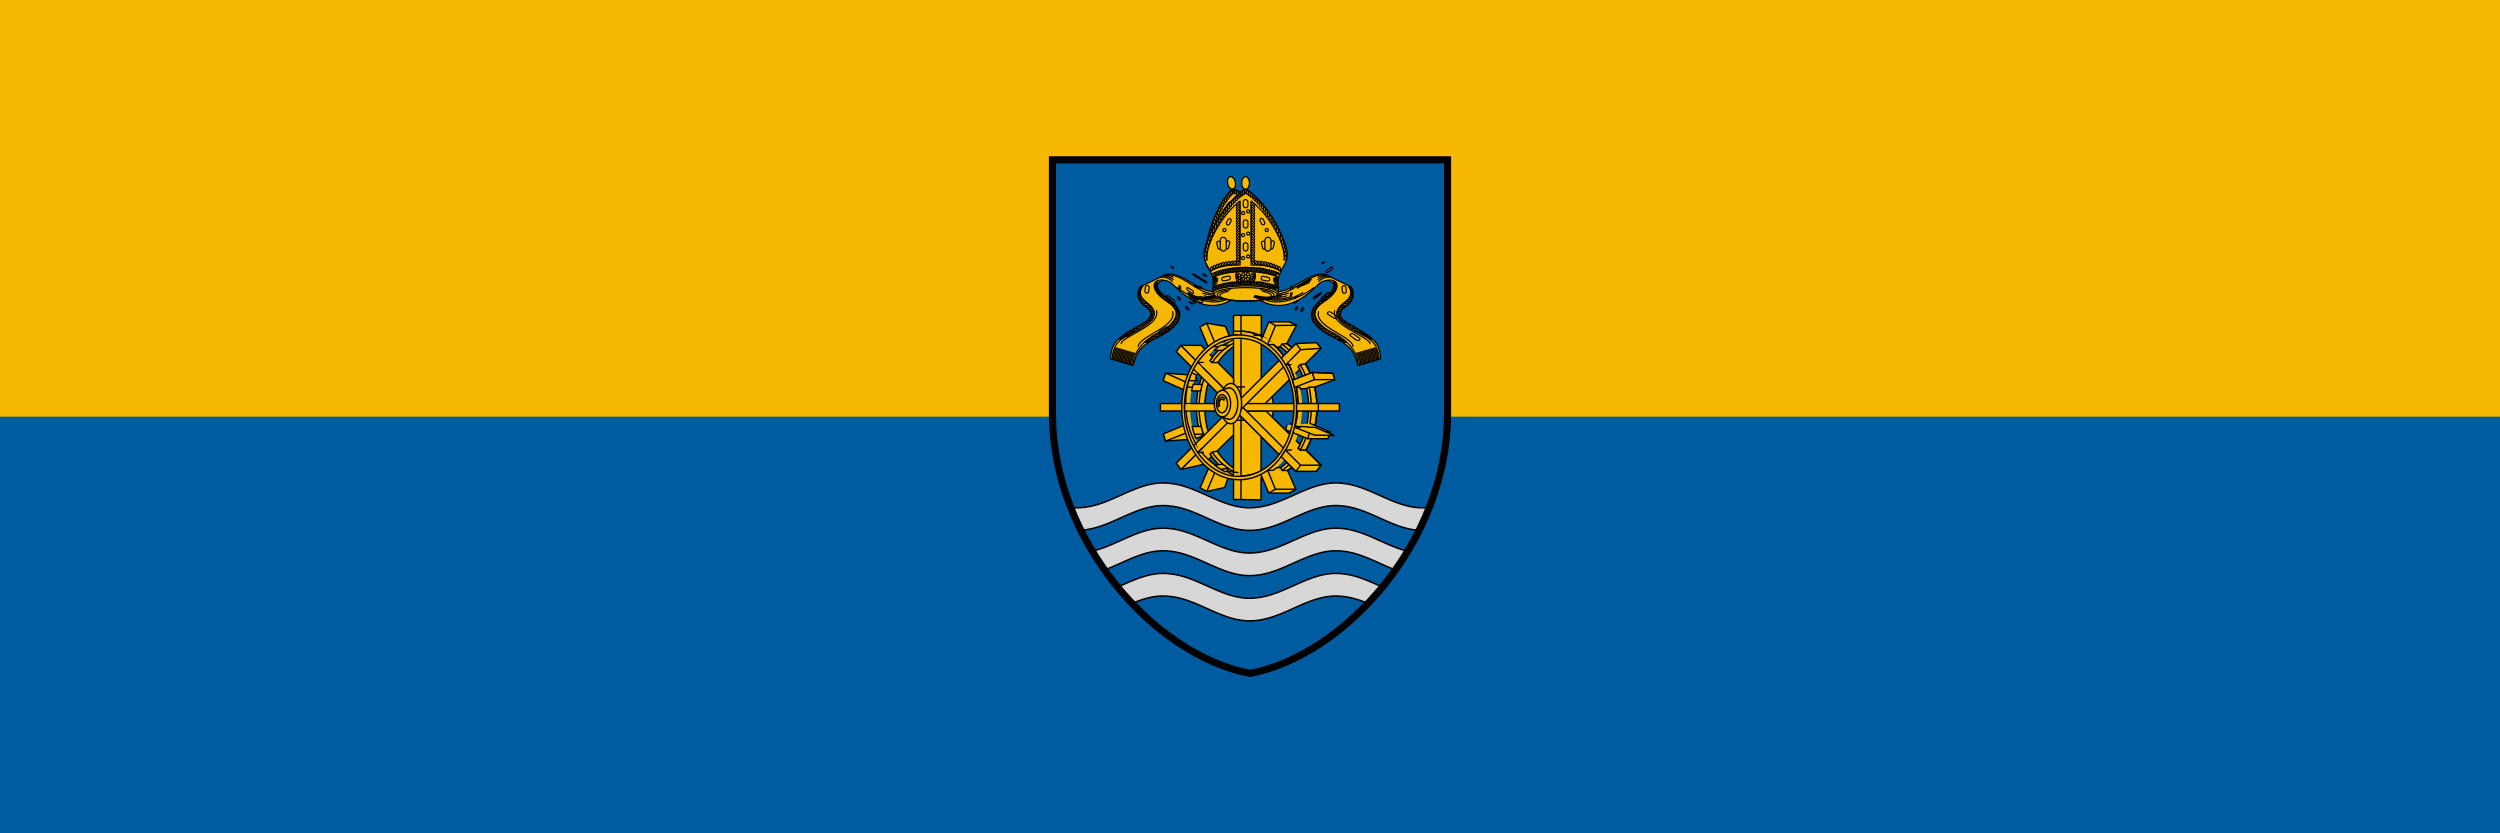 <svg width="1800" height="600" xmlns="http://www.w3.org/2000/svg"><g stroke-width="0"><path fill="#f6b801" style="paint-order:fill markers stroke" d="M0 122.52h3000v1000H0z" transform="matrix(.6 0 0 -.6 0 673.512)"/><path fill="#005ca1" style="paint-order:fill markers stroke" d="M0 122.52h3000v500H0z" transform="matrix(.6 0 0 -.6 0 673.512)"/></g><g stroke="#000" stroke-linecap="round"><path d="M1042.237 297.877V115.063H757.763v182.814c0 91.513 73.43 173.768 142.237 187.011 68.806-13.243 142.237-95.498 142.237-187.01z" fill="#005ca1" stroke-linejoin="round" stroke-width="1.111"/><path d="M837.08 347.729c-20.169.205-36.975 15.67-56.981 17.592-3.145.376-6.201.352-9.192.03a206.441 206.441 0 0 0 7.286 16.43 38.926 38.926 0 0 0 1.906-.178c21.702-2.085 39.638-20.105 62.186-17.298 21.702 2.085 39.638 20.105 62.186 17.298 21.702-2.085 39.639-20.105 62.186-17.298 19.389 1.863 35.772 16.442 55.123 17.529 2.677-5.39 5.13-10.91 7.338-16.546-.092.01-.182.024-.274.033-22.548 2.806-40.485-15.213-62.187-17.299-22.547-2.806-40.484 15.213-62.186 17.299-22.548 2.806-40.484-15.213-62.186-17.299a38.851 38.851 0 0 0-5.205-.294zm0 32.564c-18.005.184-33.33 12.523-50.645 16.537a217.2 217.2 0 0 0 8.853 13.55c15.449-5.794 29.897-15.639 46.997-13.51 21.702 2.085 39.638 20.105 62.186 17.298 21.702-2.085 39.639-20.105 62.186-17.298 13.47 1.294 25.488 8.723 38.059 13.505a217.196 217.196 0 0 0 8.827-13.508c-15.92-3.801-30.305-14.686-46.886-16.28-22.547-2.806-40.484 15.213-62.186 17.299-22.548 2.806-40.484-15.213-62.186-17.299a38.844 38.844 0 0 0-5.205-.294zm0 32.565c-11.477.117-21.867 5.174-32.376 9.866a215 215 0 0 0 10.362 11.732c8.664-3.577 17.514-6.23 27.219-5.021 21.702 2.085 39.638 20.105 62.186 17.299 21.702-2.086 39.639-20.106 62.186-17.3 6.35.61 12.377 2.589 18.292 5.006a215.021 215.021 0 0 0 10.372-11.748c-9.302-4.163-18.576-8.57-28.664-9.54-22.547-2.807-40.484 15.213-62.186 17.298-22.548 2.807-40.484-15.212-62.186-17.298a38.844 38.844 0 0 0-5.205-.294z" fill="#d7d7d7" stroke-linejoin="round" stroke-width="1.111"/><path d="M1042.237 297.877V115.063H757.763v182.814c0 91.513 73.43 173.768 142.237 187.011 68.806-13.243 142.237-95.498 142.237-187.01z" fill="none" stroke-width="5.128"/></g><path d="m877.755 337.35-3.086-2.368-1.074 2.153-3.5.216-6.03 13.857 4.833 2.654 12.862-2.858 3.752-10.342" fill="#f6b801" stroke="#000" stroke-linecap="round" stroke-linejoin="round" stroke-width="1.026"/><path d="m874.564 340.357-5.666 13.505" fill="none" stroke="#000" stroke-linecap="round" stroke-linejoin="round" stroke-width="1.026"/><path d="M913.096 344.803c11.403-4.976 24.035-17.693 28.606-31.824 3.756-11.612 4.018-25.013.721-36.979-4.104-14.897-13.407-26.773-25.238-32.217-.9-.414-3.735-1.578-3.611-1.578.56 0 5.894 2.041 8.02 3.083 3.954 1.938 7.107 4.226 10.517 7.634 7.814 7.806 13.066 18.833 14.826 31.13.476 3.324.614 5.382.615 9.207 0 3.801-.145 6.015-.616 9.276-2.808 19.453-14.241 35.19-29.4 40.467-1.627.566-5.633 2.321-4.44 1.8zM894.643 341.366c-2.608-.775-4.456-1.504-6.56-2.587-6.165-3.175-11.603-8.33-15.78-14.96-8.844-14.035-10.902-33.12-5.357-49.674 2.554-7.623 6.535-14.216 11.708-19.389 3.822-3.82 7.988-6.601 12.636-8.434 1.327-.522 6.86-2.464 7.182-2.458.089.001-3.61 1.444-4.232 1.703-7.722 3.213-14.599 9.466-19.515 17.743-1.253 2.112-2.727 5.114-3.653 7.445-2.137 5.381-3.451 11.053-4.048 17.48-.188 2.03-.156 8.47.054 10.641.726 7.534 2.552 14.24 5.569 20.455 2.547 5.25 5.454 9.399 9.264 13.225 3.686 3.701 7.72 6.487 12.011 8.295.584.245 1.148.486 1.255.535l.195.088 1.975 1.052c-.107 0-2.517-1.105-2.704-1.16z" fill="#f6b801" stroke="#f6b801" stroke-width="1.026"/><g stroke="#000" stroke-linecap="round" stroke-linejoin="round" stroke-width=".6"><path d="M906.8 345.402c22.856 0 41.384-23.335 41.385-52.12 0-28.785-18.53-52.12-41.385-52.12" fill="none" stroke-width="1.026"/><path d="M902.78 241.162c-22.856 0-41.384 23.335-41.384 52.12 0 28.785 18.528 52.12 41.384 52.12s41.384-23.335 41.385-52.12c0-28.785-18.529-52.12-41.385-52.12zm0 2.409c21.8 0 39.472 22.256 39.472 49.711s-17.672 49.711-39.472 49.711-39.472-22.256-39.472-49.71 17.672-49.712 39.472-49.712z" fill="#f6b801" fill-rule="evenodd" stroke-width="1.026"/><path d="M905.054 342.941c-20.958-1.194-37.657-22.97-37.657-49.659 0-26.618 16.611-48.35 37.49-49.65m-2.107-2.47h4.088c22.856 0 41.385 23.335 41.385 52.12 0 28.785-18.53 52.12-41.385 52.12l-2.508-.038" fill="none" stroke-width="1.026"/></g><g fill="#f6b801" stroke="#000" stroke-linecap="round" stroke-linejoin="round" stroke-width=".6"><path d="M893.503 227.065h14.668l-.028 13.82-5.363.277 5.35 6.731-.223 112.016-14.404-.258" stroke-width="1.026"/><path d="M911.92 279.768c2.987 2.18 4.95 7.558 4.944 13.544 0 2.55-.359 4.986-1.002 7.11-.867 2.864-2.25 5.161-3.967 6.4" fill-rule="evenodd" stroke-width="1.026"/><path d="m893.503 307.764-17.27 17.069-3.514.666-1.558 1.41 1.194 1.703-5.692 5.68-16.376 3.723 12.197-12.197 70.665-78.478 14.828-.6 3.14 4.08-11.206 11.076-3.709.642-1.542 1.426 1.114 2.02-38.277 37.832" stroke-width="1.026"/><path d="M933.049 339.37h14.667l3.348-4.428-10.82-10.837h-4.089l-1.566-1.383 1.43-2.618-7.567-7.463-16.932-16.698-21.918-.02z" stroke-width="1.026"/><g fill-rule="evenodd"><path d="M893.503 227.065V359.65h-5.357V227.065z" stroke-width="1.026"/><path d="M835.499 290.566h128.87v5.357h-128.87z" stroke-width="1.026"/><path d="m850.24 248.665 86.157 86.277-3.348 4.428-86.118-86.118z" stroke-width="1.026"/><path d="m936.537 251.768-86.25 86.247-3.353-4.592 86.215-86.082z" stroke-width="1.026"/></g><path d="m857.32 316.246-18.142 1.343-1.52-5.197 16.413-6.864" stroke-width="1.026"/></g><g stroke="#000" stroke-linecap="round" stroke-linejoin="round" stroke-width=".6"><path d="m839.178 317.589 14.491-5.7" fill="none" stroke-width="1.026"/><path d="m854.003 281.38-16.504-7.284 1.839-5.436 18.096 1.383" fill="#f6b801" stroke-width="1.026"/><path d="m839.338 268.66 14.249 6.289" fill="none" stroke-width="1.026"/><path d="m884.087 282.56-33.847-33.895h14.667l4.115 4.496 3.971 3.939-1.904 2.661 1.625 1.31 4.12-.047 11.33 11.405-.017 9.549zM870.728 251.674l-6.846-16.194 4.997-2.758 13.392 2.239 3.844 9.23" fill="#f6b801" stroke-width="1.026"/><path d="m868.88 232.722 5.636 13.513" fill="none" stroke-width="1.026"/><path d="m907.132 247.2 6.399-15.477h14.667l5.28 2.463-7.052 13.267-3.562.247-1.024 2.065-6.287.482" fill="#f6b801" stroke-width="1.026"/></g><g fill="none" stroke="#000" stroke-linecap="round" stroke-linejoin="round" stroke-width=".6"><path d="m913.53 231.723 4.798 2.638 15.15-.175M918.328 234.361l-5.597 13.576M936.537 251.768l14.579-.947M946.35 273.337l-14.246 5.562" stroke-width="1.026"/></g><path d="M902.515 344.803c11.404-4.976 24.035-17.693 28.607-31.824 3.756-11.612 4.017-25.013.72-36.979-4.103-14.897-13.406-26.773-25.237-32.217-.9-.414-3.735-1.578-3.611-1.578.56 0 5.894 2.041 8.02 3.083 3.954 1.938 7.107 4.226 10.517 7.634 7.814 7.806 13.065 18.833 14.826 31.13.476 3.324.613 5.382.615 9.207 0 3.801-.145 6.015-.616 9.276-2.808 19.453-14.242 35.19-29.4 40.467-1.627.566-5.634 2.321-4.44 1.8zM884.063 341.366c-2.609-.775-4.456-1.504-6.56-2.587-6.165-3.175-11.603-8.33-15.781-14.96-8.844-14.035-10.902-33.12-5.356-49.674 2.554-7.624 6.534-14.216 11.708-19.389 3.821-3.82 7.987-6.601 12.636-8.434 1.326-.522 6.859-2.464 7.182-2.458.089.001-3.61 1.444-4.233 1.703-7.721 3.213-14.598 9.466-19.514 17.743-1.254 2.112-2.727 5.114-3.653 7.445-2.138 5.381-3.451 11.053-4.048 17.48-.189 2.03-.156 8.47.053 10.641.727 7.534 2.552 14.24 5.569 20.455 2.547 5.25 5.454 9.399 9.264 13.225 3.686 3.701 7.72 6.487 12.011 8.295.584.246 1.149.486 1.255.535l.195.089 1.975 1.052c-.107 0-2.517-1.106-2.704-1.161z" fill="#f6b801" stroke="#f6b801" stroke-width="1.026"/><g stroke="#000" stroke-linecap="round" stroke-linejoin="round" stroke-width=".6" transform="matrix(1.709 0 0 1.709 -14889.127 -13110.524)"><path d="M9234.745 7871.987c13.371 0 24.21-13.652 24.21-30.491 0-16.84-10.839-30.492-24.21-30.492" fill="none"/><path d="M9233.724 7870.547c-12.261-.698-22.03-13.438-22.03-29.051 0-15.572 9.717-28.286 21.932-29.046m-1.233-1.445h2.392c13.371 0 24.21 13.65 24.21 30.49 0 16.84-10.84 30.492-24.21 30.492l-1.468-.022" fill="none"/><path d="m9264.254 7849.9 8.165 3.454-.725 2.946h-8.58l-9.272-3.799.51-1.98" fill="#f6b801"/><path d="m9255.745 7849.88 8.327 3.31-.959 3.11M9264.072 7853.19l8.347.164" fill="none"/><path d="m9213.076 7831.785 3.71.085-.937-.885.469-1.485-2.182-1.037c-.565 1.333-.806 2.32-1.06 3.322z" fill="#f6b801"/><path d="m9212.361 7834.56 3.613.051M9221.783 7817.477l3.577.024" fill="none"/><path d="m9224.625 7815.376 3.647.048-.289-1.35c-1.69.617-2.34.845-3.358 1.302z" fill="#f6b801"/><path d="M9227.36 7835.753a4.547 8.49 0 0 1 5.003-2.163 4.547 8.49 0 0 1 2.892 7.923 4.547 8.49 0 0 1-2.907 7.904 4.547 8.49 0 0 1-4.999-2.196" fill="#f6b801" fill-rule="evenodd"/><path d="M9233.251 7834.456h3.23M9233.254 7848.536h3.115" fill="none"/><path d="M9229.4 7834.966a3.66 6.617 0 0 1 3.624 2.862 3.66 6.617 0 0 1 .069 7.15 3.66 6.617 0 0 1-3.567 3.087" fill="#f6b801" fill-rule="evenodd"/><ellipse cx="9227.192" cy="7841.498" rx="3.461" ry="5.613" fill="#f6b801" fill-rule="evenodd"/></g><g fill="none" stroke-linecap="round" stroke-linejoin="round"><g stroke="#000" stroke-width=".6" transform="matrix(1.709 0 0 1.709 -14889.127 -13110.524)"><ellipse cx="9227.005" cy="7841.545" rx="2.344" ry="3.802"/><path d="M9225.483 7842.812a1.71 2.773 0 0 1 .51-3.503 1.71 2.773 0 0 1 2.214.264"/><path d="M9225.973 7842.464a1.177 1.908 0 0 1 .297-2.409 1.177 1.908 0 0 1 1.514.06M9229.402 7834.966l-3.146 1.13M9229.528 7848.065l-2.847-1.016"/></g><path d="m924.772 331.093-2.288-2.288M928.054 326.588l-2.479-2.483" stroke="#f0f" stroke-width=".513"/></g><g stroke="#000" stroke-linecap="round" stroke-linejoin="round" stroke-width=".6"><path d="m906.954 339.453 6.537 15.592h14.667l4.798-2.798-5.906-13.5h-4.031l-.953-2.074-2.924.073c-1.43 1.19-.905.893-2.563 1.93l-3.85-.041" fill="#f6b801" stroke-width="1.026"/><path d="m913.49 355.045 4.798-2.798-5.559-13.619M918.288 352.247h14.668" fill="none" stroke-width="1.026"/><path d="M892.2 241.162c-22.856 0-41.384 23.335-41.384 52.12 0 28.785 18.528 52.12 41.384 52.12s41.384-23.335 41.384-52.12c0-28.785-18.528-52.12-41.384-52.12zm0 2.409c21.8 0 39.472 22.256 39.472 49.711S914 342.993 892.2 342.993s-39.472-22.256-39.472-49.71S870.4 243.57 892.2 243.57z" fill="#f6b801" fill-rule="evenodd" stroke-width="1.026"/><path d="m929.729 323.992-4.154.113-3.091 4.7 10.565 10.565h14.667l3.348-4.428-10.889-10.837h-4.02" fill="#f6b801" stroke-width="1.026"/></g><g fill="none" stroke="#000" stroke-linecap="round" stroke-linejoin="round" stroke-width=".6"><path d="M936.397 334.942h14.667M936.397 334.942l-3.348 4.428M936.397 334.942l-10.848-10.792" stroke-width="1.026"/></g><g fill="#f6b801" stroke="#000" stroke-linecap="round" stroke-linejoin="round" stroke-width=".6"><path d="m944.831 268.18-14.221 5.571 14.221-5.571 14.742.517 1.439 4.637-14.393 5.399h-4.088l-1.768.977-4.51.312-.177-1.123h-3.967" stroke-width="1.026"/><path d="m944.831 268.18 1.52 5.157h14.66M932.544 307.785l13.806 5.486 14.268.28-13.919-5.905h-4.073l-1.95-.408-4.535-.169-.137.615-3.865-.037" stroke-width="1.026"/></g><g stroke="#000" stroke-linecap="round" stroke-linejoin="round" stroke-width=".6"><path d="m934.59 322.722 1.565 1.383" fill="none" stroke-width="1.026"/><path d="m946.344 273.334-1.513-5.154-14.221 5.571 1.5 5.15zM949.217 290.566v5.357h-15.685v-5.357h15.688" fill="#f6b801" stroke-width="1.026"/><path d="m944.831 268.18 14.742.517" fill="none" stroke-width="1.026"/><path d="M874.669 334.884c.975.882 2.661 2.02 4.22 3.032l5.255-.7-3.787-3.018zM878.89 337.916l5.254-.7-.728 2.14-1.473.253z" fill="#f6b801" stroke-width="1.026"/><path d="m862.143 318.237-2.733 2.729" fill="none" stroke-width="1.026"/></g><path d="m861.38 319.774 2.285-2.357 2.45 3.923-2.889 3.209" fill="#f6b801"/><path d="m864.89 323.412-2.508 2.443" fill="none" stroke="#000" stroke-linecap="round" stroke-linejoin="round" stroke-width="1.026"/><g fill="#f6b801"><path d="m862.453 325.85 3.807-.301-1.37-2.137" stroke="#000" stroke-linecap="round" stroke-linejoin="round" stroke-width="1.026"/><path d="m865.56 323.498-3.107 2.352 4.786-.387"/><g stroke="#000" stroke-linecap="round" stroke-linejoin="round" stroke-width=".6"><path d="m865.56 322.742-3.107 3.108 3.876-.301M866.42 312.667h-6.49c-.505-1.6-1-3.058-1.575-5.595h6.492c.507 2.283 1.042 3.902 1.574 5.595zM866.42 312.667l-1.5 1.692-3.886 1.305-1.104-2.997h6.49M859.18 276.683c-.725 2.013-.95 3.347-1.222 4.744l6.485.088 1.079-4.687-6.342-.145M878.92 248.634h6.206c-1.659 1.263-3.008 2.411-4.95 3.633l-6.113-.034c1.826-1.475 3.705-3.02 4.858-3.598z" stroke-width="1.026"/></g></g><g transform="matrix(1.709 0 0 1.709 -14916.263 -13108.715)"><g stroke="#000" stroke-linecap="round" stroke-linejoin="round" stroke-width=".5"><path d="m9243.043 7795.634-.34-1.595c-.526-3.436-.345-4.645-4.661-9.435-3.008-3.338-2.514-6.665-1.656-11.63 1.281-7.412 5.23-17.489 10.95-23.181 4.737 1.801 9.541 5.467 13.498 9.492" fill="#f6b801"/><path d="M9237.784 7782.747c-2.33-6.888 2.725-21.083 8.385-27.316l5.622 26.396c-4.567.82-8.704 2.233-11.746 5.152" fill="none"/><rect transform="rotate(-12.023)" x="7429.243" y="9510.631" width="1.972" height="3.476" ry=".986" fill="none"/><ellipse transform="rotate(-12.023)" cx="7430.228" cy="9503.674" rx="1.617" ry="2.669" fill="#f6b801" fill-rule="evenodd"/></g><g fill="none" stroke="#000" stroke-linecap="round" stroke-linejoin="round" stroke-width=".5"><path d="m9245.019 7756.957.535-.825a.384.384 0 0 1 .532-.113l.016.011a.383.383 0 0 1 .113.531l-.535.826a.383.383 0 0 1-.532.113l-.015-.011a.384.384 0 0 1-.114-.532zM9245.253 7758.05l.535-.825s0 0 0 0a.385.385 0 0 1 .548-.103.383.383 0 0 1 .113.531v.001l-.535.825h-.001a.383.383 0 0 1-.53.113h-.001l-.016-.011-.001-.001a.384.384 0 0 1-.113-.531M9245.487 7759.144l.535-.825h.001a.385.385 0 0 1 .531-.113h0l.016.01a.383.383 0 0 1 .113.532s0 0 0 0l-.535.825-.001.001a.383.383 0 0 1-.53.113h-.001l-.016-.012s-.001 0 0 0a.384.384 0 0 1-.113-.532M9245.721 7760.237l.535-.825h.001a.385.385 0 0 1 .531-.114l.016.011v0a.383.383 0 0 1 .113.532s0 0 0 0l-.535.825s0 0 0 0a.383.383 0 0 1-.531.113h-.001l-.016-.011-.001-.001a.384.384 0 0 1-.113-.531M9245.955 7761.33l.536-.824v-.001a.385.385 0 0 1 .531-.113l.016.01h0a.383.383 0 0 1 .113.532s0 0 0 0l-.535.825v.001a.383.383 0 0 1-.531.113s0 0 0 0l-.017-.012s0 0 0 0a.384.384 0 0 1-.113-.531M9246.19 7762.424l.535-.825s0 0 0 0a.385.385 0 0 1 .547-.102s0 0 0 0a.383.383 0 0 1 .114.53v.001l-.536.825s0 0 0 0a.383.383 0 0 1-.531.113s0 0 0 0l-.018-.011h0a.384.384 0 0 1-.113-.532"/></g><g stroke="#000" stroke-width=".5"><path d="m9247.29 7751.5-.194-.963c-.041-.192.103-.403.294-.443.199-.043.436.077.477.275h0l.195.964a.394.394 0 0 1-.294.446h0c-.2.042-.441-.077-.477-.277z" fill="none" stroke-linecap="round" stroke-linejoin="round"/><path d="m9246.617 7752.15-.195-.964c-.04-.191.103-.402.295-.443.198-.042.436.077.476.276h0l.195.963a.394.394 0 0 1-.294.446h0c-.199.042-.44-.077-.477-.277z" fill="none" stroke-linecap="round" stroke-linejoin="round"/><path d="m9245.953 7752.845-.195-.964c-.04-.192.103-.402.295-.443.198-.042.436.077.476.276h0l.195.963a.394.394 0 0 1-.294.446h0c-.199.042-.44-.077-.477-.277z" fill="none" stroke-linecap="round" stroke-linejoin="round"/><path d="m9245.292 7753.551-.195-.963c-.041-.192.103-.403.294-.444.199-.042.437.077.477.276h0l.195.964a.394.394 0 0 1-.294.445h0c-.2.043-.441-.076-.477-.276z" fill="none" stroke-linecap="round" stroke-linejoin="round"/><path d="m9244.663 7754.412-.195-.964c-.04-.191.103-.402.295-.443.198-.042.436.077.476.276h0l.195.963a.394.394 0 0 1-.293.446h0c-.2.042-.442-.077-.477-.277z" fill="none" stroke-linecap="round" stroke-linejoin="round"/><path d="m9244.04 7755.301-.194-.963c-.04-.192.103-.403.294-.443.199-.043.437.076.477.275h0l.195.964a.394.394 0 0 1-.294.445h0c-.2.043-.441-.076-.477-.276z" fill="none" stroke-linecap="round" stroke-linejoin="round"/><path d="m9243.423 7756.214-.195-.964c-.04-.192.103-.402.295-.443.198-.042.436.077.476.275h0l.195.964a.394.394 0 0 1-.294.446h0c-.199.042-.44-.077-.477-.277z" fill="none" stroke-linecap="round" stroke-linejoin="round"/><path d="m9242.818 7757.183-.195-.963c-.041-.192.103-.403.294-.444.199-.042.437.077.477.276h0l.195.964a.394.394 0 0 1-.294.445h0c-.2.043-.441-.076-.477-.277z" fill="none" stroke-linecap="round" stroke-linejoin="round"/><path d="m9242.249 7758.324-.195-.963c-.04-.192.103-.403.294-.444.199-.042.437.077.477.276h0l.195.964a.394.394 0 0 1-.294.445h0c-.199.043-.441-.076-.477-.277z" fill="none" stroke-linecap="round" stroke-linejoin="round"/><path d="m9241.656 7759.35-.195-.963c-.041-.191.103-.402.294-.443.198-.042.436.077.477.276h0l.195.963a.394.394 0 0 1-.294.446h0c-.2.042-.441-.077-.477-.277z" fill="none" stroke-linecap="round" stroke-linejoin="round"/><path d="m9241.116 7760.63-.195-.964c-.04-.192.103-.403.294-.444.199-.042.437.077.477.276h0l.195.964a.394.394 0 0 1-.294.445h0c-.199.043-.441-.076-.477-.277z" fill="none" stroke-linecap="round" stroke-linejoin="round"/><path d="m9240.554 7761.805-.195-.964c-.04-.192.103-.402.295-.443.198-.042.436.077.477.275h0l.195.964a.394.394 0 0 1-.294.446h0c-.2.042-.442-.077-.477-.277z" fill="none" stroke-linecap="round" stroke-linejoin="round"/><path d="m9239.996 7763.017-.195-.964c-.041-.192.102-.402.294-.443.198-.042.436.077.477.275h0l.195.964a.394.394 0 0 1-.294.446h0c-.2.042-.442-.077-.477-.277zM9239.492 7764.464l-.195-.964c-.041-.191.103-.402.294-.443.199-.042.437.077.477.276h0l.195.963a.394.394 0 0 1-.294.446h0c-.2.042-.441-.077-.477-.277zM9238.987 7765.904l-.195-.964c-.041-.192.102-.402.294-.443.198-.042.436.077.477.276h0l.195.963a.394.394 0 0 1-.294.446h0c-.2.042-.441-.077-.477-.277zM9238.473 7767.306l-.195-.964c-.04-.192.103-.402.295-.443.198-.042.436.077.476.275h0l.195.964a.394.394 0 0 1-.294.446h0c-.199.042-.44-.077-.477-.277zM9237.963 7768.744l-.195-.964c-.041-.191.102-.402.294-.443.198-.042.436.077.477.276h0l.195.964a.394.394 0 0 1-.294.445h0c-.2.042-.441-.076-.477-.277zM9237.524 7770.498l-.195-.963c-.04-.192.103-.403.295-.443.198-.043.436.077.476.275h0l.195.964a.394.394 0 0 1-.294.446h0c-.199.042-.44-.077-.477-.277zM9237.078 7772.213l-.195-.963c-.041-.192.102-.403.294-.443.198-.043.436.077.477.275h0l.195.964a.394.394 0 0 1-.294.446h0c-.2.042-.441-.077-.477-.277zM9236.728 7773.988l-.195-.964c-.041-.192.103-.402.294-.443.199-.042.436.077.477.275h0l.195.964a.394.394 0 0 1-.294.446h0c-.2.042-.441-.077-.477-.277zM9236.514 7775.693l-.195-.963c-.04-.192.103-.403.295-.443.198-.043.436.076.476.275h0l.195.964a.394.394 0 0 1-.294.445h0c-.199.043-.44-.076-.477-.276zM9236.4 7777.379l-.196-.964c-.04-.191.103-.402.295-.443.198-.042.436.077.477.276h0l.195.964a.394.394 0 0 1-.294.445h0c-.2.042-.442-.076-.477-.277zM9236.283 7779.057l-.195-.963c-.04-.192.103-.403.295-.443.198-.043.436.076.476.275h0l.195.964a.394.394 0 0 1-.294.445h0c-.199.043-.44-.076-.477-.276z" fill="none" stroke-linecap="round" stroke-linejoin="round"/><path d="m9236.383 7780.717-.195-.963c-.041-.192.103-.402.294-.443.198-.043.436.077.477.275h0l.195.964a.394.394 0 0 1-.294.446h0c-.2.042-.441-.077-.477-.277z" fill="none" stroke-linecap="round" stroke-linejoin="round"/><path d="m9236.617 7782.426-.195-.963c-.04-.192.103-.403.295-.444.198-.042.436.077.477.276h0l.195.964a.394.394 0 0 1-.294.445h0c-.2.043-.442-.076-.477-.277zM9248.076 7751.333l-.215-.96c-.04-.19-.258-.325-.45-.284-.197.042-.366.248-.322.446h0l.214.96c.041.192.258.328.45.287h0c.2-.043.372-.25.323-.447z" fill="none" stroke-linecap="round" stroke-linejoin="round"/><path d="m9248.955 7751.652-.215-.96c-.04-.191-.258-.325-.45-.284-.197.042-.366.248-.322.446h0l.214.96c.041.191.258.327.45.286h0c.2-.042.372-.25.323-.447z" fill="none" stroke-linecap="round" stroke-linejoin="round"/><path d="m9249.844 7752.016-.215-.96c-.04-.191-.258-.325-.45-.284-.197.042-.366.248-.322.446h0l.214.96c.041.191.258.327.45.286h0c.2-.042.372-.25.323-.447z" fill="none" stroke-linecap="round" stroke-linejoin="round"/><path d="m9250.737 7752.392-.215-.96c-.04-.192-.258-.325-.45-.285-.197.043-.366.248-.322.446h0l.214.96c.041.192.258.328.45.287h0c.2-.043.372-.25.323-.447z" fill="none" stroke-linecap="round" stroke-linejoin="round"/><path d="m9251.66 7752.922-.214-.96c-.04-.192-.258-.325-.45-.285-.197.043-.366.248-.322.446h0l.214.96c.041.192.258.328.45.287h0c.2-.043.372-.25.323-.447z" fill="none" stroke-linecap="round" stroke-linejoin="round"/><path d="m9252.593 7753.48-.215-.96c-.04-.191-.258-.325-.45-.284-.197.042-.366.248-.322.446h0l.214.96c.041.191.258.327.45.286h0c.2-.042.372-.25.323-.447z" fill="none" stroke-linecap="round" stroke-linejoin="round"/><path d="m9253.528 7754.062-.215-.96c-.04-.192-.258-.325-.45-.285-.197.043-.366.248-.322.446h0l.214.96c.041.192.258.328.45.287h0c.2-.043.372-.25.323-.447z" fill="none" stroke-linecap="round" stroke-linejoin="round"/><path d="m9254.477 7754.7-.215-.96c-.04-.19-.258-.325-.45-.284-.197.042-.366.248-.322.446h0l.214.96c.041.192.258.328.45.287h0c.2-.043.372-.25.323-.448z" fill="none" stroke-linecap="round" stroke-linejoin="round"/><path d="m9255.46 7755.51-.215-.959c-.04-.192-.258-.325-.45-.285-.197.043-.366.248-.322.446h0l.214.96c.041.192.258.328.45.287h0c.2-.043.372-.25.323-.447z" fill="none" stroke-linecap="round" stroke-linejoin="round"/><path d="m9256.42 7756.206-.214-.96c-.04-.19-.258-.325-.45-.284-.197.042-.366.248-.322.446h0l.214.96c.041.192.258.328.45.287h0c.2-.043.372-.25.323-.447z" fill="none" stroke-linecap="round" stroke-linejoin="round"/><path d="M9240.363 7793.475c-8.781-.51-13.325-8.369-20.952-7.563l-10.945 5.356c-.983 1.03-2.471 5.327 2.666 8.678 1.602 1.045 2.526 2.644 1.133 4.507-.861 1.153-2.698 2.263-5.55 3.841-8.653 4.791-10.364 7.073-10.792 13.274l9.583 2.819c1.546-6.727 4.099-8.713 10.243-11.775 15.464-7.707 8.155-14.15 3.143-17.545-7.07-4.788-.82-9.099 3.565-4.6 6.127 6.288 15.479 12.587 25.751 5.498" fill="#f6b801" stroke-linecap="round" stroke-linejoin="round"/></g><g fill="none" stroke="#000" stroke-linecap="round" stroke-linejoin="round"><g stroke-width=".5"><path d="M9197.802 7816.753c-.772 1.199-1.084 2.996-1.232 5.005M9206.1 7819.173c-.771 1.199-1.083 2.996-1.232 5.005M9205.547 7819.011c-.772 1.2-1.083 2.997-1.232 5.006M9204.994 7818.85c-.772 1.2-1.084 2.996-1.232 5.005M9204.44 7818.689c-.771 1.199-1.083 2.996-1.231 5.005M9203.887 7818.527c-.771 1.2-1.083 2.997-1.232 5.006M9203.334 7818.366c-.771 1.2-1.083 2.996-1.232 5.005M9202.78 7818.205c-.77 1.199-1.083 2.996-1.231 5.005M9202.228 7818.043c-.772 1.2-1.084 2.997-1.232 5.006M9201.674 7817.882c-.771 1.2-1.083 2.996-1.232 5.005M9201.121 7817.72c-.771 1.2-1.083 2.997-1.232 5.006M9200.568 7817.56c-.772 1.199-1.083 2.996-1.232 5.005M9200.015 7817.398c-.772 1.2-1.084 2.996-1.232 5.005M9199.461 7817.237c-.771 1.199-1.083 2.996-1.231 5.005M9198.908 7817.075c-.771 1.2-1.083 2.997-1.232 5.006M9198.355 7816.914c-.771 1.2-1.083 2.996-1.232 5.005"/></g><g stroke-width=".513"><rect transform="matrix(.807 .59 -.814 .581 0 0)" x="12332.045" y="917.6" width="1.468" height="4.424" ry=".704"/><rect transform="matrix(.785 .62 -.835 .55 0 0)" x="12207.48" y="434.872" width="1.468" height="4.424" ry=".704"/><rect transform="matrix(.337 -.941 .788 .616 0 0)" x="-489.06" y="11908.812" width="1.468" height="4.424" ry=".704"/></g><rect transform="rotate(6.718)" x="10058.811" y="6659.602" width="1.644" height="3.225" ry=".822" stroke-width=".5"/><rect transform="matrix(.254 -.967 .839 .545 0 0)" x="-1588.456" y="11479.635" width="1.1" height="3.317" ry=".528" stroke-width=".513"/><rect transform="matrix(.154 -.988 .912 .411 0 0)" x="-3438.973" y="10702.897" width="1.103" height="3.587" ry=".571" stroke-width=".509"/><g stroke-width=".5"><path d="M9197.866 7816.454c1.322-2.502 3.034-3.574 6.064-5.095 10.344-5.189 13.566-8.797 7.23-13.567-2.3-1.731-3.714-4.05-1.734-6.55"/><path d="M9218.361 7788.418c-4.922-.696-6.334 3.977 1.345 9.02 3.08 2.021 4.858 4.244 3.398 7.114-.857 1.682-2.741 3.893-6.32 5.671-7.361 3.657-11.237 8.475-11.325 14.07"/><path d="M9200.409 7815.179c.089-1.509 4.924-3.708 9.06-6.22 3.51-2.133 6.498-4.393 5.855-7.685M9207.597 7816.306c.49-4.33 16.41-8.25 14.492-14.61M9219.69 7786.093c7.008-.202 12.883 8.13 20.362 8.205"/><path d="M9224.075 7791.574c6.981 5.4 16.856 7.927 21.392 4.45M9218.603 7786.307c1.733-.05 2.69.414 3.645.882M9217.763 7786.719c1.992-.13 3.349.553 4.551 1.433"/><path d="M9216.722 7787.228c2.259-.25 3.964.423 5.293 1.721M9234.804 7793.932c1.992.583 3.97 1.123 5.614.664M9235.568 7794.962c1.105.881 5.135.645 5.116.033"/><path d="M9233.475 7795.327c2.929.72 6.186 1.931 8.637.2"/><path d="M9228.758 7793.733c5.72 3.745 14.016 3.894 15.58 1.96"/></g></g><path d="M9265.308 7793.475c8.782-.51 13.326-8.369 20.952-7.563l10.946 5.356c.983 1.03 2.47 5.327-2.666 8.678-1.602 1.045-2.526 2.644-1.134 4.507.862 1.153 2.699 2.263 5.55 3.841 8.654 4.791 10.365 7.073 10.793 13.274l-9.583 2.819c-1.546-6.727-4.1-8.713-10.243-11.775-15.465-7.707-8.156-14.15-3.143-17.545 7.069-4.788.819-9.099-3.566-4.6-6.126 6.288-15.478 12.587-25.75 5.498" fill="#f6b801" stroke="#000" stroke-linecap="round" stroke-linejoin="round" stroke-width=".5"/><g fill="none" stroke="#000" stroke-linecap="round" stroke-linejoin="round"><g stroke-width=".5"><path d="M9307.87 7816.753c.771 1.199 1.083 2.996 1.232 5.005M9299.572 7819.173c.771 1.199 1.083 2.996 1.231 5.005M9300.125 7819.011c.771 1.2 1.083 2.997 1.232 5.006M9300.678 7818.85c.771 1.2 1.083 2.996 1.232 5.005M9301.231 7818.689c.772 1.199 1.084 2.996 1.232 5.005M9301.784 7818.527c.772 1.2 1.084 2.997 1.232 5.006M9302.338 7818.366c.771 1.2 1.083 2.996 1.232 5.005M9302.89 7818.205c.772 1.199 1.084 2.996 1.233 5.005M9303.444 7818.043c.772 1.2 1.083 2.997 1.232 5.006M9303.997 7817.882c.772 1.2 1.084 2.996 1.232 5.005M9304.55 7817.72c.772 1.2 1.084 2.997 1.232 5.006M9305.104 7817.56c.771 1.199 1.083 2.996 1.232 5.005M9305.657 7817.398c.771 1.2 1.083 2.996 1.232 5.005M9306.21 7817.237c.772 1.199 1.084 2.996 1.232 5.005M9306.763 7817.075c.772 1.2 1.084 2.997 1.232 5.006M9307.317 7816.914c.771 1.2 1.083 2.996 1.232 5.005"/></g><g stroke-width=".513"><rect transform="matrix(-.807 .59 .814 .581 0 0)" x="1007.161" y="12420.735" width="1.468" height="4.424" ry=".704"/><rect transform="matrix(-.785 .62 .835 .55 0 0)" x="1480.638" y="12515.461" width="1.468" height="4.424" ry=".704"/><rect transform="matrix(-.337 -.941 -.788 .616 0 0)" x="-12500.145" y="-6441.531" width="1.468" height="4.424" ry=".704"/></g><rect transform="scale(-1 1) rotate(6.718)" x="-8319.791" y="8824.524" width="1.644" height="3.225" ry=".822" stroke-width=".5"/><rect transform="matrix(-.254 -.967 -.839 .545 0 0)" x="-12206.897" y="-7376.777" width="1.1" height="3.317" ry=".528" stroke-width=".513"/><rect transform="matrix(-.154 -.988 -.912 .411 0 0)" x="-11321.526" y="-8263.638" width="1.103" height="3.587" ry=".571" stroke-width=".509"/><g stroke-width=".5"><path d="M9307.806 7816.454c-1.322-2.502-3.034-3.574-6.064-5.095-10.344-5.189-13.567-8.797-7.23-13.567 2.3-1.731 3.714-4.05 1.734-6.55"/><path d="M9287.31 7788.418c4.923-.696 6.335 3.977-1.345 9.02-3.08 2.021-4.857 4.244-3.397 7.114.856 1.682 2.74 3.893 6.32 5.671 7.361 3.657 11.237 8.475 11.325 14.07"/><path d="M9305.263 7815.179c-.09-1.509-4.924-3.708-9.06-6.22-3.511-2.133-6.499-4.393-5.856-7.685M9298.075 7816.306c-.49-4.33-16.411-8.25-14.492-14.61M9285.982 7786.093c-7.009-.202-12.884 8.13-20.363 8.205"/><path d="M9281.597 7791.574c-6.982 5.4-16.857 7.927-21.392 4.45M9287.068 7786.307c-1.732-.05-2.69.414-3.644.882M9287.909 7786.719c-1.992-.13-3.35.553-4.551 1.433"/><path d="M9288.95 7787.228c-2.26-.25-3.964.423-5.293 1.721M9270.868 7793.932c-1.992.583-3.97 1.123-5.614.664M9270.104 7794.962c-1.105.881-5.135.645-5.116.033"/><path d="M9272.196 7795.327c-2.928.72-6.185 1.931-8.636.2"/><path d="M9276.913 7793.733c-5.719 3.745-14.016 3.894-15.579 1.96"/></g></g><path d="M9239.085 7793.789v-1.631c.202-3.47.63-4.615-2.593-10.199-2.247-3.892-1.071-7.042.802-11.72 2.798-6.983 8.759-16.016 15.538-20.392 6.78 4.376 12.74 13.41 15.538 20.392 1.874 4.678 3.05 7.828.803 11.72-3.224 5.584-2.795 6.729-2.594 10.199v1.63" fill="#f6b801" stroke="#000" stroke-linecap="round" stroke-linejoin="round" stroke-width=".5"/><g fill="none" stroke="#000" stroke-linecap="round" stroke-linejoin="round" stroke-width=".5"><path d="M9236.627 7780.089c-.846-7.222 7.056-20.053 13.89-24.97v26.987c-4.637-.15-8.977.371-12.561 2.593M9238.482 7785.894c3.684-2.013 9.281-2.693 14.35-2.862M9238.936 7787.251c4.375-1.944 9.084-2.417 13.896-2.433M9239.075 7787.717c.402-.29.784-.428 1.165-.567M9239.135 7788.223c.568-.356 1.112-.553 1.659-.784M9239.19 7788.713a10.579 10.579 0 0 1 1.918-.877M9239.22 7789.283c.624-.347 1.248-.671 1.871-.843M9239.219 7789.87c.583-.303 1.166-.614 1.748-.81"/><rect x="9251.847" y="7754.469" width="1.972" height="3.476" ry=".986"/><circle cx="9251.762" cy="7760.148" r=".645"/><rect x="9251.847" y="7763.008" width="1.972" height="3.476" ry=".986"/><circle cx="9251.762" cy="7769.461" r=".645"/><circle cx="9243.927" cy="7767.333" r=".645"/><rect x="9251.847" y="7772.667" width="1.972" height="3.476" ry=".986"/><circle cx="9251.762" cy="7779.121" r=".645"/><rect transform="rotate(27.909)" x="11803.693" y="2531.801" width="1.435" height="2.828" ry=".725"/><rect transform="rotate(14.615)" x="10906.766" y="5187.524" width="1.464" height="3.497" ry=".725"/><rect transform="scale(-1 1) rotate(14.615)" x="-6981.868" y="9852.305" width="1.464" height="3.497" ry=".725"/></g><rect x="9242.145" y="7770.356" width="2.553" height="5.833" ry="1.276" fill="#f6b801" fill-rule="evenodd" stroke="#000" stroke-linecap="round" stroke-linejoin="round" stroke-width=".5"/><g fill="none" stroke="#000" stroke-linecap="round" stroke-linejoin="round" stroke-width=".5"><rect transform="rotate(78.27)" x="9503.726" y="-7470.173" width="1.597" height="3.728" ry=".816"/><circle cx="9252.832" cy="7786.907" r=".732"/><path d="m9253.113 7787.583.304.74c.155.377-.32.606-.585.596-.264.01-.74-.22-.585-.596l.305-.74M9253.509 7787.187l.738.308c.376.156.202.655.01.835-.18.194-.678.369-.835-.01l-.308-.738M9253.509 7786.627l.74-.305c.376-.154.605.322.597.584.01.264-.22.74-.598.584l-.74-.305M9253.113 7786.231l.307-.738c.157-.376.656-.202.835-.01.194.18.369.678-.01.835l-.738.308M9252.552 7786.231l-.304-.74c-.154-.377.321-.606.583-.597.265-.01.74.219.584.597l-.305.74M9252.156 7786.627l-.738-.307c-.375-.158-.202-.656-.01-.836.18-.194.678-.368.835.01l.308.74M9252.156 7787.187l-.74.305c-.376.154-.605-.321-.597-.584-.01-.264.22-.74.598-.583l.74.305"/><path d="m9252.553 7787.583-.308.739c-.158.375-.656.201-.835.01-.194-.18-.369-.678.01-.835l.739-.308"/><ellipse transform="rotate(-5.476)" cx="8464.038" cy="8634.232" rx=".274" ry=".614"/><path d="M9249.69 7785.864c-.05.335-.119.51-.317.542-.188.031-.439-.247-.471-.585-.032-.337 0-.5.334-.53.426-.04.497.297.455.573zM9249.603 7786.627l.228-.647c.27-.767 1.48.836.623.939l-.752.09M9249.91 7788.14c-.133-.316-.214-.477-.417-.471-.19-.031-.381.327-.348.664-.01.34 0 .5.43.456.429.01.43-.387.336-.649z"/></g><g stroke="#000"><path d="m9249.666 7787.441.47.566c.52.626 1.162-1.189.305-1.087l-.739.089M9248.923 7785.46c-.494 1.169-.139 2.597.222 3.056" fill="none" stroke-linecap="round" stroke-linejoin="round" stroke-width=".5"/><g fill="none" stroke-linecap="round" stroke-linejoin="round" stroke-width=".539"><path d="m9100.99 7786.776-.153-.678c-.163-.723-.557 1.021-.203 1.012l.31-.01" transform="matrix(.853 -.109 .101 .994 701.434 1040.544)"/><path d="m9101.009 7787.467-.188.68c-.188.686-.536-1.028-.182-1.037l.306-.01" transform="matrix(.853 -.109 .101 .994 701.434 1040.544)"/></g><ellipse cx="9252.832" cy="7747.512" rx="1.617" ry="2.669" fill="#f6b801" fill-rule="evenodd" stroke-linecap="round" stroke-linejoin="round" stroke-width=".5"/></g><g fill="none" stroke="#000" stroke-linecap="round" stroke-linejoin="round" stroke-width=".5"><path d="M9269.038 7780.089c.845-7.222-7.056-20.053-13.89-24.97v26.987c4.637-.15 8.977.371 12.56 2.593M9266.59 7787.717c-.403-.29-.784-.428-1.165-.567M9266.53 7788.223c-.568-.356-1.113-.553-1.66-.784M9266.474 7788.713a10.579 10.579 0 0 0-1.917-.877M9266.444 7789.283c-.624-.347-1.247-.671-1.87-.843M9266.446 7789.87c-.583-.303-1.166-.614-1.749-.81"/><circle transform="scale(-1 1)" cx="-9261.736" cy="7767.333" r=".645"/><rect transform="scale(-1 1) rotate(27.909)" x="-4549.665" y="11193.636" width="1.435" height="2.828" ry=".725"/><rect transform="scale(-1 1) rotate(14.615)" x="-7000.081" y="9857.055" width="1.464" height="3.497" ry=".725"/><rect transform="rotate(14.615)" x="10924.979" y="5182.775" width="1.464" height="3.497" ry=".725"/></g><rect transform="scale(-1 1)" x="-9263.519" y="7770.356" width="2.553" height="5.833" ry="1.276" fill="#f6b801" fill-rule="evenodd" stroke="#000" stroke-linecap="round" stroke-linejoin="round" stroke-width=".5"/><g fill="none" stroke="#000" stroke-linecap="round" stroke-linejoin="round" stroke-width=".5"><rect transform="scale(-1 1) rotate(78.271)" x="5741.781" y="10649.08" width="1.597" height="3.728" ry=".816"/><ellipse transform="scale(-1 1) rotate(-5.476)" cx="-9957.16" cy="6868.099" rx=".274" ry=".614"/><path d="M9255.974 7785.864c.051.335.12.51.317.542.188.031.44-.247.472-.585.032-.337 0-.5-.334-.53-.426-.04-.497.297-.455.573zM9256.061 7786.627l-.227-.647c-.27-.767-1.48.836-.623.939l.751.09M9255.754 7788.14c.134-.316.215-.477.418-.471.19-.031.38.327.348.664.01.34-.001.5-.43.456-.43.01-.43-.387-.336-.649z"/></g><g stroke="#000"><path d="m9255.998 7787.442-.47.565c-.52.626-1.162-1.189-.306-1.086l.74.088M9256.741 7785.46c.495 1.169.14 2.597-.221 3.056" fill="none" stroke-linecap="round" stroke-linejoin="round" stroke-width=".5"/><g fill="none" stroke-linecap="round" stroke-linejoin="round" stroke-width=".539"><path d="m9100.99 7786.776-.153-.678c-.163-.723-.557 1.021-.203 1.012l.31-.01" transform="matrix(-.853 -.109 -.101 .994 17804.23 1040.544)"/><path d="m9101.009 7787.467-.188.68c-.188.686-.536-1.028-.182-1.037l.306-.01" transform="matrix(-.853 -.109 -.101 .994 17804.23 1040.544)"/></g></g><g fill="none" stroke="#000" stroke-linecap="round" stroke-linejoin="round" stroke-width=".5"><path d="M9267.181 7785.894c-3.683-2.013-9.28-2.693-14.35-2.862M9266.727 7787.251c-4.374-1.944-9.083-2.417-13.896-2.433M9239.085 7792.158c0-1.634 6.155-2.958 13.748-2.958s13.747 1.324 13.747 2.958M9239.196 7790.424c.507-.277 1.024-.571 1.424-.678M9266.469 7790.424c-.507-.277-1.024-.571-1.424-.678"/></g><g stroke="#000" stroke-linecap="round" stroke-linejoin="round" stroke-width=".5"><ellipse cx="9252.832" cy="7793.792" rx="13.747" ry="2.958" fill="#f6b801" fill-rule="evenodd"/><path d="M9239.16 7791.021c.45-.267.9-.53 1.328-.647M9266.505 7791.021c-.45-.267-.9-.53-1.328-.647" fill="none"/><ellipse cx="9252.832" cy="7794.416" rx="13.235" ry="2.847" fill="#f6b801" fill-rule="evenodd"/></g><g fill="none"><g stroke="#000" stroke-linecap="round" stroke-linejoin="round" stroke-width=".5"><path d="M9259.039 7792.407a11.947 2.57 0 0 1 5.313 2.878 11.947 2.57 0 0 1-11.405 1.889 11.947 2.57 0 0 1-11.571-1.841 11.947 2.57 0 0 1 5.053-2.9"/><path d="M9259.985 7793.13a10.847 2.334 0 0 1 3.028 2.56 10.847 2.334 0 0 1-10.013 1.528 10.847 2.334 0 0 1-10.228-1.46 10.847 2.334 0 0 1 2.659-2.58"/><circle transform="scale(-1 1)" cx="-9253.902" cy="7759.487" r=".645"/><circle transform="scale(-1 1)" cx="-9253.902" cy="7768.799" r=".645"/><circle transform="scale(-1 1)" cx="-9253.902" cy="7778.459" r=".645"/><path d="m9249.074 7756.371.696-.695c.15-.15.393-.15.544 0l.014.014c.15.151.15.393 0 .544l-.696.695a.383.383 0 0 1-.543 0l-.014-.014a.384.384 0 0 1 0-.544zM9249.075 7757.49l.696-.696s0 0 0 0a.385.385 0 0 1 .558.013c.15.15.15.393 0 .544 0 0 0 0 0 0l-.696.695s0 0 0 0a.383.383 0 0 1-.543 0l-.015-.014v-.001a.384.384 0 0 1 0-.543M9249.077 7758.608l.695-.696s0 0 0 0c.151-.15.394-.15.544 0l.014.014c.15.15.15.392 0 .543 0 0 0 0 0 0l-.696.695v.001a.383.383 0 0 1-.543 0l-.015-.015s0 0 0 0a.384.384 0 0 1 0-.544M9249.078 7759.726l.696-.696a.385.385 0 0 1 .543 0l.014.014v0c.15.15.15.393 0 .543 0 0 0 0 0 0l-.696.696h0a.383.383 0 0 1-.543 0s0 0 0 0l-.014-.015h-.001a.384.384 0 0 1 0-.544M9249.079 7760.844l.696-.696a.385.385 0 0 1 .543 0l.014.014v0c.151.151.15.393 0 .544 0 0 0 0 0 0l-.695.695h-.001a.383.383 0 0 1-.543 0s0 0 0 0l-.015-.015a.384.384 0 0 1 0-.543M9249.08 7761.963l.696-.696s0 0 0 0a.385.385 0 0 1 .544 0l.014.014s0 0 0 0c.15.15.15.392 0 .543 0 0 0 0 0 0l-.696.695v.001a.383.383 0 0 1-.543 0s0 0 0 0l-.015-.015s0 0 0 0a.384.384 0 0 1 0-.544M9249.081 7763.08l.696-.695s0 0 0 0c.151-.15.393-.15.544 0h0l.014.014s0 0 0 0c.15.15.15.393 0 .543 0 0 0 0 0 0l-.696.696s0 0 0 0a.383.383 0 0 1-.543 0l-.015-.015a.384.384 0 0 1 0-.543M9249.083 7764.2l.696-.697a.384.384 0 0 1 .543.001l.014.014c.15.151.15.393 0 .543l-.696.697a.383.383 0 0 1-.543 0l-.015-.016a.384.384 0 0 1 0-.543M9249.084 7765.317l.695-.695s0 0 0 0a.384.384 0 0 1 .544 0l.014.014s0 0 0 0c.15.151.15.393 0 .544l-.695.695s0 0 0 0a.383.383 0 0 1-.544 0l-.014-.014s0 0 0 0a.384.384 0 0 1 0-.544M9249.085 7766.436l.696-.696c.15-.15.393-.15.543 0l.015.015c.15.15.15.392 0 .543l-.696.695s0 0 0 0a.383.383 0 0 1-.543 0s0 0 0 0l-.015-.014s0 0 0 0a.384.384 0 0 1 0-.544M9249.086 7767.554l.696-.696s0 0 0 0c.15-.15.393-.15.543 0l.015.015s0 0 0 0c.15.15.15.393 0 .543 0 0 0 0 0 0l-.696.696s0 0 0 0a.383.383 0 0 1-.543 0s0 0 0 0l-.015-.014s0 0 0 0a.384.384 0 0 1 0-.544M9249.087 7768.672l.696-.695s0 0 0 0c.151-.15.393-.15.544 0l.014.014s0 0 0 0c.15.151.15.393 0 .544 0 0 0 0 0 0-.012.01-.696.695-.696.695s0 0 0 0a.383.383 0 0 1-.543 0s0 0 0 0l-.015-.014a.384.384 0 0 1 0-.544M9249.089 7769.79l.695-.695s0 0 0 0a.384.384 0 0 1 .544 0l.014.015s0 0 0 0c.15.15.15.392 0 .543 0 0 0 0 0 0l-.696.695s0 0 0 0a.383.383 0 0 1-.543 0s0 0 0 0l-.014-.014s0 0 0 0a.383.383 0 0 1 0-.543M9249.09 7770.909l.696-.696s0 0 0 0c.15-.15.392-.15.543 0l.015.015c.15.15.15.393 0 .543h-.001l-.695.695s0 0 0 0a.383.383 0 0 1-.544 0l-.014-.014s0 0 0 0a.384.384 0 0 1 0-.543M9249.091 7772.027l.696-.696c.15-.15.393-.15.543 0l.015.015c.15.15.15.393 0 .543l-.696.696a.383.383 0 0 1-.543 0s0 0 0 0l-.015-.014s0 0 0 0a.383.383 0 0 1 0-.544M9249.092 7773.145l.696-.696a.383.383 0 0 1 .544.001l.014.014c.15.151.15.393 0 .543 0 0 0 0 0 0l-.696.696h0a.383.383 0 0 1-.543 0l-.014-.014s0 0 0 0a.383.383 0 0 1 0-.544M9249.094 7774.264l.695-.696s0 0 0 0a.383.383 0 0 1 .544 0l.014.015c.15.15.15.392 0 .543 0 0 0 0 0 0l-.696.695s0 0 0 0a.383.383 0 0 1-.543 0l-.014-.014s0 0 0 0a.383.383 0 0 1 0-.543M9249.095 7775.382l.695-.696s0 0 0 0c.151-.15.393-.15.544 0l.014.015s0 0 0 0c.15.15.15.393 0 .543 0 0 0 0 0 0l-.695.696s0 0 0 0a.383.383 0 0 1-.544 0s0 0 0 0l-.014-.015a.383.383 0 0 1 0-.543M9249.096 7776.5l.696-.696c.15-.15.392-.15.543 0l.014.015s0 0 0 0c.151.151.15.393 0 .543 0 0 0 0 0 0l-.695.696s0 0 0 0a.383.383 0 0 1-.544 0s0 0 0 0l-.014-.014s0 0 0 0a.383.383 0 0 1 0-.543M9249.097 7777.618l.696-.695h0a.383.383 0 0 1 .544 0l.014.014s0 0 0 0c.15.151.15.393 0 .544 0 0 0 0 0 0l-.696.695s0 0 0 0a.383.383 0 0 1-.543 0h0l-.014-.014s0 0 0 0a.383.383 0 0 1 0-.543M9249.099 7778.737l.695-.696h0c.15-.15.393-.15.543 0l.015.015c.15.15.15.392 0 .543v0l-.696.695v0a.383.383 0 0 1-.543 0l-.014-.014s0 0 0 0a.383.383 0 0 1 0-.543M9249.1 7779.855l.695-.696a.383.383 0 0 1 .544 0l.014.015s0 0 0 0c.15.15.15.393 0 .543l-.696.696a.383.383 0 0 1-.543 0v0l-.014-.014h0a.383.383 0 0 1 0-.544"/></g><path d="M9250.117 7781.071c-4.695-.142-8.895.732-12.468 2.896"/><g stroke="#000" stroke-linecap="round" stroke-linejoin="round" stroke-width=".5"><path d="m9250.192 7781.001-.698.694a.385.385 0 0 1-.543 0l-.014-.014a.385.385 0 0 1 0-.543l.698-.694c.15-.15.393-.15.543 0l.014.014c.15.151.149.393 0 .543m-1.279 0-.66.713a.383.383 0 0 1-.543.03l-.015-.013a.383.383 0 0 1-.03-.542l.656-.733c.142-.158.43-.163.58-.012l.014.014c.15.151.149.393 0 .543m-1.281.051-.656.733c-.142.159-.333.189-.5.057l-.017-.012a.383.383 0 0 1-.064-.54l.65-.763a.383.383 0 0 1 .542-.03l.015.013a.383.383 0 0 1 .03.543m-1.278.103-.609.773c-.132.167-.32.185-.496.065l-.016-.011a.383.383 0 0 1-.1-.534l.602-.78a.383.383 0 0 1 .54-.064l.015.012a.383.383 0 0 1 .064.54m-1.272.16-.555.813a.383.383 0 0 1-.533.101l-.016-.011a.383.383 0 0 1-.1-.534l.553-.812a.383.383 0 0 1 .534-.1l.016.01c.176.12.22.358.1.534m-1.255.237-.502.838a.383.383 0 0 1-.525.14l-.017-.01a.383.383 0 0 1-.14-.525l.494-.851c.107-.184.397-.257.573-.137l.016.011c.176.12.22.358.1.534m-1.243.315-.443.85a.383.383 0 0 1-.512.18l-.019-.01a.383.383 0 0 1-.179-.512l.426-.886c.092-.192.386-.265.57-.158l.017.01c.184.107.246.34.14.525m-1.223.387-.427.886c-.091.192-.253.271-.452.195l-.018-.01a.383.383 0 0 1-.22-.497l.407-.918a.383.383 0 0 1 .513-.18l.018.01c.192.092.271.32.18.513m-1.198.46-.353.919c-.076.198-.239.269-.443.21l-.02-.01a.383.383 0 0 1-.26-.477l.341-.928a.383.383 0 0 1 .496-.22l.02.01a.383.383 0 0 1 .22.495m-1.166.537-.275.944a.383.383 0 0 1-.476.262l-.019-.01a.383.383 0 0 1-.261-.476l.275-.944a.383.383 0 0 1 .475-.262l.02.01c.204.06.32.272.26.476M9256.515 7756.371l-.696-.695a.384.384 0 0 0-.544 0l-.014.014a.383.383 0 0 0 0 .544l.696.695c.15.15.393.15.543 0l.014-.014a.384.384 0 0 0 0-.544zM9256.513 7757.49l-.695-.696s0 0 0 0a.385.385 0 0 0-.558.013.383.383 0 0 0 0 .544l.696.695s0 0 0 0c.151.15.393.15.543 0l.015-.014v-.001a.384.384 0 0 0 0-.543M9256.512 7758.608l-.695-.696h-.001a.385.385 0 0 0-.543 0l-.014.014a.383.383 0 0 0 0 .543l.696.695v.001c.15.15.392.15.543 0l.014-.015h.001a.384.384 0 0 0 0-.544M9256.511 7759.726l-.696-.696a.385.385 0 0 0-.543 0s0 0 0 0l-.014.014v0a.383.383 0 0 0 0 .544l.695.695h.001c.15.15.392.15.543 0 0 0 0 0 0 0l.014-.015s0 0 0 0a.384.384 0 0 0 0-.544M9256.51 7760.844l-.696-.696a.385.385 0 0 0-.544 0s0 0 0 0l-.014.014v0a.383.383 0 0 0 .001.544l.695.695s0 0 0 0c.151.15.393.15.543 0 0 0 0 0 0 0l.016-.015a.384.384 0 0 0 0-.543M9256.509 7761.963l-.696-.696s0 0 0 0a.385.385 0 0 0-.544 0s0 0 0 0l-.014.014s0 0 0 0a.383.383 0 0 0 0 .543l.696.695v.001c.151.15.393.15.543 0 0 0 0 0 0 0l.015-.015s0 0 0 0a.384.384 0 0 0 0-.544M9256.507 7763.08l-.695-.695s0 0 0 0a.385.385 0 0 0-.544 0h0l-.014.014s0 0 0 0a.383.383 0 0 0 0 .543l.695.696h.001c.15.15.392.15.543 0l.015-.015a.384.384 0 0 0 0-.543M9256.506 7764.2l-.696-.697a.384.384 0 0 0-.543.001s0 0 0 0l-.014.014a.383.383 0 0 0 0 .543l.696.697c.15.15.392.15.543 0l.015-.016a.384.384 0 0 0 0-.543M9256.505 7765.317l-.696-.695s0 0 0 0a.384.384 0 0 0-.543 0s0 0 0 0l-.015.014s0 0 0 0a.383.383 0 0 0 0 .544l.696.695s0 0 0 0c.151.15.393.15.543 0l.015-.014s0 0 0 0a.384.384 0 0 0 0-.544M9256.504 7766.436l-.696-.696a.384.384 0 0 0-.543 0l-.015.015a.383.383 0 0 0 0 .543l.696.695s0 0 0 0c.151.15.393.151.543 0 0 0 0 0 0 0l.015-.014s0 0 0 0a.384.384 0 0 0 0-.544M9256.503 7767.554l-.696-.696s0 0 0 0a.383.383 0 0 0-.544 0l-.014.015s0 0 0 0a.383.383 0 0 0 0 .544l.696.695s0 0 0 0c.15.15.393.15.543 0 0 0 0 0 0 0l.014-.014s0 0 0 0a.384.384 0 0 0 0-.544M9256.501 7768.672l-.695-.695s0 0 0 0a.383.383 0 0 0-.544 0l-.014.014s0 0 0 0a.383.383 0 0 0 0 .544l.696.695s0 0 0 0c.15.15.392.15.543 0 0 0 0 0 0 0l.015-.014a.384.384 0 0 0 0-.544M9256.5 7769.79l-.695-.695s0 0 0 0a.384.384 0 0 0-.544 0s0 0 0 0l-.014.015s0 0 0 0a.383.383 0 0 0 0 .543l.695.695s0 0 0 0c.151.15.393.15.544 0 0 0 0 0 0 0l.014-.014s0 0 0 0a.383.383 0 0 0 0-.543M9256.499 7770.909l-.696-.696s0 0 0 0a.383.383 0 0 0-.543 0l-.015.015a.383.383 0 0 0 0 .543l.696.695s0 0 0 0c.151.151.393.151.543 0l.015-.014s0 0 0 0a.384.384 0 0 0 0-.543M9256.498 7772.027l-.696-.696a.383.383 0 0 0-.543 0l-.015.015a.383.383 0 0 0 0 .543l.696.696c.15.15.393.15.543 0 0 0 0 0 0 0l.014-.014s0 0 0 0a.383.383 0 0 0 0-.544M9256.496 7773.145l-.695-.696a.383.383 0 0 0-.543 0l-.001.001-.014.014a.383.383 0 0 0 0 .544l.696.695h0c.15.15.392.15.543 0l.014-.014s0 0 0 0a.383.383 0 0 0 0-.544M9256.495 7774.264l-.695-.696s0 0 0 0a.383.383 0 0 0-.544 0s0 0 0 0l-.015.015a.383.383 0 0 0 .001.543l.695.695s0 0 0 0c.151.15.393.15.544 0l.014-.014s0 0 0 0a.383.383 0 0 0 0-.543M9256.494 7775.382l-.696-.696s0 0 0 0a.383.383 0 0 0-.543 0l-.014.015s0 0 0 0a.383.383 0 0 0 0 .543l.695.696s0 0 0 0c.151.15.393.15.544 0 0 0 0 0 0 0l.014-.015a.383.383 0 0 0 0-.543M9256.493 7776.5l-.696-.696a.383.383 0 0 0-.543 0l-.015.015s0 0 0 0a.383.383 0 0 0 0 .543l.696.696s0 0 0 0c.15.15.393.15.543 0 0 0 0 0 0 0l.014-.014s0 0 0 0a.383.383 0 0 0 0-.543M9256.492 7777.618l-.696-.695h0a.383.383 0 0 0-.543 0s0 0 0 0l-.015.014s0 0 0 0a.383.383 0 0 0 0 .544l.696.695s0 0 0 0c.15.15.393.15.543 0h0l.014-.014s0 0 0 0a.383.383 0 0 0 0-.543M9256.49 7778.737l-.695-.696h0a.383.383 0 0 0-.543 0l-.015.015a.383.383 0 0 0 0 .543v0l.696.695v0c.15.15.392.151.543 0l.014-.014s0 0 0 0a.383.383 0 0 0 0-.543M9256.49 7779.855l-.696-.696a.383.383 0 0 0-.544 0s0 0 0 0l-.014.015s0 0 0 0a.383.383 0 0 0 0 .543l.696.696c.15.15.392.15.543 0v0l.014-.014h0a.383.383 0 0 0 0-.544"/></g><path d="M9255.471 7781.071c4.695-.142 8.896.732 12.469 2.896"/><path d="m9255.397 7781.001.697.694c.152.15.394.15.544 0l.014-.014a.385.385 0 0 0 0-.543l-.698-.694a.384.384 0 0 0-.543 0l-.014.014a.385.385 0 0 0 0 .543v0m1.278 0 .661.713a.383.383 0 0 0 .542.03l.015-.013a.383.383 0 0 0 .03-.542l-.656-.733c-.142-.158-.429-.163-.579-.012l-.014.014a.385.385 0 0 0 0 .543v0m1.281.051.656.733c.142.159.333.189.5.057l.016-.012a.383.383 0 0 0 .064-.54l-.648-.763a.383.383 0 0 0-.543-.03l-.015.013a.383.383 0 0 0-.03.543v0m1.278.103.609.773c.131.167.32.185.496.065l.016-.011a.383.383 0 0 0 .1-.534l-.602-.78a.383.383 0 0 0-.54-.064l-.015.012a.383.383 0 0 0-.064.54v0m1.272.16.555.813c.12.176.357.221.533.101l.016-.011a.383.383 0 0 0 .1-.534l-.554-.812a.383.383 0 0 0-.533-.1l-.016.01a.383.383 0 0 0-.1.534v0m1.255.237.502.838c.107.184.34.246.525.14l.017-.01a.383.383 0 0 0 .139-.525l-.493-.851c-.107-.184-.397-.257-.573-.137l-.016.011a.383.383 0 0 0-.1.534v0m1.243.315.443.85c.092.193.32.273.512.18l.018-.01a.383.383 0 0 0 .18-.512l-.427-.886c-.092-.192-.385-.265-.57-.158l-.016.01a.383.383 0 0 0-.14.525v0m1.223.387.426.886c.092.192.254.271.452.195l.018-.01a.383.383 0 0 0 .22-.497l-.406-.918a.383.383 0 0 0-.513-.18l-.018.01a.383.383 0 0 0-.18.513v0m1.198.46.353.919c.076.198.239.269.443.21l.019-.01a.383.383 0 0 0 .261-.477l-.341-.928a.383.383 0 0 0-.496-.22l-.02.01a.383.383 0 0 0-.22.495v0m1.166.537.275.944c.06.205.271.321.476.262l.019-.01a.383.383 0 0 0 .261-.476l-.275-.944a.383.383 0 0 0-.476-.262l-.019.01a.383.383 0 0 0-.261.476v0" stroke="#000" stroke-linecap="round" stroke-linejoin="round" stroke-width=".5"/></g><g stroke="#000" stroke-width=".5"><path d="m9252.433 7751.508.01-.983c0-.196.184-.372.38-.372.203 0 .41.166.409.369h0l-.01.983a.394.394 0 0 1-.38.374h0c-.204 0-.416-.166-.41-.37z" fill="none" stroke-linecap="round" stroke-linejoin="round"/><path d="m9251.639 7752.003.01-.984c0-.195.184-.372.38-.372.203 0 .41.166.409.37h0l-.01.982a.394.394 0 0 1-.38.375h0c-.204 0-.416-.167-.41-.37z" fill="none" stroke-linecap="round" stroke-linejoin="round"/><path d="m9250.845 7752.544.01-.983c0-.196.184-.372.38-.372.203 0 .41.166.409.369h0l-.01.983a.394.394 0 0 1-.38.374h0c-.204 0-.416-.166-.41-.37z" fill="none" stroke-linecap="round" stroke-linejoin="round"/><path d="m9250.05 7753.097.01-.983c0-.196.185-.372.38-.372.204 0 .412.166.41.369h0l-.01.983a.394.394 0 0 1-.38.375h0c-.204 0-.416-.167-.41-.37z" fill="none" stroke-linecap="round" stroke-linejoin="round"/><path d="m9249.257 7753.808.01-.983c0-.196.184-.372.38-.372.203 0 .41.166.409.369h0l-.01.983a.394.394 0 0 1-.38.374h0c-.204 0-.416-.166-.41-.37z" fill="none" stroke-linecap="round" stroke-linejoin="round"/><path d="m9248.463 7754.548.01-.983c0-.196.184-.372.38-.372.203 0 .41.166.409.37h0l-.01.982a.394.394 0 0 1-.38.375h0c-.204 0-.416-.167-.41-.37z" fill="none" stroke-linecap="round" stroke-linejoin="round"/><path d="m9247.669 7755.312.01-.983c0-.196.184-.372.38-.372.203 0 .41.166.409.369h0l-.01.983a.394.394 0 0 1-.38.374h0c-.204 0-.416-.166-.41-.37z" fill="none" stroke-linecap="round" stroke-linejoin="round"/><path d="m9246.874 7756.134.01-.983c0-.196.185-.372.38-.372.204 0 .411.166.41.369h0l-.01.983a.394.394 0 0 1-.38.375h0c-.204 0-.416-.167-.41-.37z" fill="none" stroke-linecap="round" stroke-linejoin="round"/><path d="m9246.08 7757.132.01-.983c0-.196.185-.373.38-.373.203 0 .411.167.41.37h0l-.01.983a.394.394 0 0 1-.38.374h0c-.204 0-.416-.167-.41-.37z" fill="none" stroke-linecap="round" stroke-linejoin="round"/><path d="m9245.286 7758.012.01-.983c0-.196.185-.372.38-.372.203 0 .411.166.41.369h0l-.01.983a.394.394 0 0 1-.381.375h0c-.204 0-.416-.167-.409-.37z" fill="none" stroke-linecap="round" stroke-linejoin="round"/><path d="m9244.492 7759.15.01-.983c0-.196.185-.372.38-.372.203 0 .411.166.41.369h0l-.01.983a.394.394 0 0 1-.381.375h0c-.204 0-.416-.167-.409-.37z" fill="none" stroke-linecap="round" stroke-linejoin="round"/><path d="m9243.698 7760.183.01-.983c0-.196.184-.372.38-.372.203 0 .411.166.41.368h0l-.01.984a.394.394 0 0 1-.381.374h0c-.204 0-.416-.167-.41-.37z" fill="none" stroke-linecap="round" stroke-linejoin="round"/><path d="m9242.899 7761.252.01-.983c0-.196.184-.372.38-.372.203 0 .41.166.409.368h0l-.01.984a.394.394 0 0 1-.38.374h0c-.204 0-.416-.167-.41-.37zM9242.105 7762.562l.01-.983c0-.196.184-.372.38-.372.203 0 .41.166.409.369h0l-.01.983a.394.394 0 0 1-.38.375h0c-.204 0-.416-.167-.41-.37zM9241.31 7763.865l.01-.983c0-.196.185-.372.381-.372.203 0 .41.166.409.37h0l-.01.982a.394.394 0 0 1-.38.375h0c-.204 0-.416-.167-.41-.37zM9240.517 7765.13l.01-.983c0-.196.184-.373.38-.373.203 0 .41.167.409.37h0l-.01.983a.394.394 0 0 1-.38.374h0c-.204 0-.416-.167-.41-.37zM9239.718 7766.43l.01-.983c0-.196.184-.372.38-.372.203 0 .41.166.409.369h0l-.01.983a.394.394 0 0 1-.38.374h0c-.204 0-.416-.166-.41-.37zM9238.923 7768.055l.01-.983c0-.196.185-.372.38-.372.204 0 .411.166.41.369h0l-.01.983a.394.394 0 0 1-.38.374h0c-.204 0-.416-.166-.41-.37zM9238.13 7769.64l.01-.984c0-.196.184-.372.38-.372.202 0 .41.166.408.369h0l-.01.983a.394.394 0 0 1-.38.375h0c-.203 0-.415-.167-.409-.37zM9237.418 7771.302l.01-.984c0-.195.184-.372.38-.372.203 0 .41.166.409.37h0l-.01.982a.394.394 0 0 1-.38.375h0c-.204 0-.416-.167-.41-.37zM9236.853 7772.925l.01-.983c0-.196.185-.372.38-.372.204 0 .411.166.41.369h0l-.01.983a.394.394 0 0 1-.38.375h0c-.204 0-.416-.167-.41-.37zM9236.39 7774.55l.01-.983c0-.196.184-.372.38-.372.203 0 .411.166.41.369h0l-.01.983a.394.394 0 0 1-.381.374h0c-.204 0-.416-.166-.41-.37zM9235.927 7776.167l.01-.983c0-.196.184-.372.38-.372.203 0 .41.166.409.37h0l-.01.982a.394.394 0 0 1-.38.375h0c-.204 0-.416-.167-.41-.37z" fill="none" stroke-linecap="round" stroke-linejoin="round"/><path d="m9235.678 7777.812.01-.983c0-.196.185-.372.38-.372.203 0 .411.166.41.369h0l-.01.983a.394.394 0 0 1-.38.374h0c-.205 0-.417-.166-.41-.37z" fill="none" stroke-linecap="round" stroke-linejoin="round"/><path d="m9235.552 7779.532.01-.983c0-.196.184-.372.38-.372.203 0 .411.166.41.369h0l-.01.983a.394.394 0 0 1-.381.374h0c-.204 0-.416-.166-.41-.37zM9253.236 7751.508l-.01-.983c0-.196-.185-.372-.38-.372-.204 0-.411.166-.41.369h0l.01.983c0 .196.184.374.38.374h0c.204 0 .416-.166.41-.37z" fill="none" stroke-linecap="round" stroke-linejoin="round"/><path d="m9254.03 7752.003-.01-.984c0-.195-.185-.372-.38-.372-.204 0-.412.166-.41.37h0l.01.982c0 .197.184.375.38.375h0c.204 0 .416-.167.41-.37z" fill="none" stroke-linecap="round" stroke-linejoin="round"/><path d="m9254.824 7752.544-.01-.983c0-.196-.185-.372-.38-.372-.204 0-.411.166-.41.369h0l.01.983c0 .196.184.374.38.374h0c.204 0 .416-.166.41-.37z" fill="none" stroke-linecap="round" stroke-linejoin="round"/><path d="m9255.618 7753.097-.01-.983c0-.196-.184-.372-.38-.372-.203 0-.41.166-.409.369h0l.01.983c0 .196.184.375.38.375h0c.204 0 .416-.167.41-.37z" fill="none" stroke-linecap="round" stroke-linejoin="round"/><path d="m9256.412 7753.808-.01-.983c0-.196-.185-.372-.38-.372-.204 0-.412.166-.41.369h0l.01.983c0 .196.184.374.38.374h0c.204 0 .416-.166.41-.37z" fill="none" stroke-linecap="round" stroke-linejoin="round"/><path d="m9257.206 7754.548-.01-.983c0-.196-.184-.372-.38-.372-.203 0-.41.166-.409.37h0l.01.982c0 .197.184.375.38.375h0c.204 0 .416-.167.41-.37z" fill="none" stroke-linecap="round" stroke-linejoin="round"/><path d="m9258 7755.312-.01-.983c0-.196-.184-.372-.38-.372-.203 0-.41.166-.409.369h0l.01.983c0 .196.184.374.38.374h0c.204 0 .416-.166.41-.37z" fill="none" stroke-linecap="round" stroke-linejoin="round"/><path d="m9258.794 7756.134-.01-.983c0-.196-.184-.372-.38-.372-.203 0-.41.166-.409.369h0l.01.983c0 .196.184.375.38.375h0c.204 0 .416-.167.41-.37z" fill="none" stroke-linecap="round" stroke-linejoin="round"/><path d="m9259.588 7757.132-.01-.983c0-.196-.184-.373-.38-.373-.203 0-.41.167-.409.37h0l.01.983c0 .196.184.374.38.374h0c.204 0 .416-.167.41-.37z" fill="none" stroke-linecap="round" stroke-linejoin="round"/><path d="m9260.382 7758.012-.01-.983c0-.196-.184-.372-.38-.372-.203 0-.41.166-.409.369h0l.01.983c0 .197.184.375.38.375h0c.204 0 .416-.167.41-.37z" fill="none" stroke-linecap="round" stroke-linejoin="round"/><path d="m9261.176 7759.15-.01-.983c0-.196-.184-.372-.38-.372-.203 0-.41.166-.409.369h0l.01.983c0 .196.184.375.38.375h0c.204 0 .416-.167.41-.37z" fill="none" stroke-linecap="round" stroke-linejoin="round"/><path d="m9261.97 7760.183-.01-.983c0-.196-.184-.372-.38-.372-.203 0-.41.166-.409.368h0l.01.984c0 .196.184.374.38.374h0c.204 0 .416-.167.41-.37z" fill="none" stroke-linecap="round" stroke-linejoin="round"/><path d="m9262.77 7761.252-.01-.983c0-.196-.185-.372-.38-.372-.204 0-.411.166-.41.368h0l.01.984c0 .196.184.374.38.374h0c.204 0 .416-.167.41-.37zM9263.563 7762.562l-.01-.983c0-.196-.184-.372-.38-.372-.203 0-.41.166-.409.369h0l.01.983c0 .196.184.375.38.375h0c.204 0 .416-.167.41-.37zM9264.358 7763.865l-.01-.983c0-.196-.185-.372-.38-.372-.204 0-.412.166-.41.37h0l.01.982c0 .197.184.375.38.375h0c.204 0 .416-.167.41-.37zM9265.152 7765.13l-.01-.983c0-.196-.184-.373-.38-.373-.203 0-.41.167-.409.37h0l.01.983c0 .196.184.374.38.374h0c.204 0 .416-.167.41-.37zM9265.952 7766.43l-.01-.983c0-.196-.185-.372-.38-.372-.204 0-.411.166-.41.369h0l.01.983c0 .196.184.374.38.374h0c.204 0 .416-.166.41-.37zM9266.745 7768.055l-.01-.983c0-.196-.184-.372-.38-.372-.203 0-.41.166-.409.369h0l.01.983c0 .196.184.374.38.374h0c.204 0 .416-.166.41-.37zM9267.54 7769.64l-.01-.984c0-.196-.185-.372-.38-.372-.204 0-.411.166-.41.369h0l.01.983c0 .196.184.375.38.375h0c.204 0 .416-.167.41-.37zM9268.252 7771.302l-.01-.984c0-.195-.185-.372-.38-.372-.204 0-.411.166-.41.37h0l.01.982c0 .197.184.375.38.375h0c.204 0 .416-.167.41-.37zM9268.815 7772.925l-.01-.983c0-.196-.184-.372-.38-.372-.203 0-.41.166-.409.369h0l.01.983c0 .197.184.375.38.375h0c.204 0 .416-.167.41-.37zM9269.278 7774.55l-.01-.983c0-.196-.184-.372-.38-.372-.203 0-.41.166-.409.369h0l.01.983c0 .196.184.374.38.374h0c.204 0 .416-.166.41-.37zM9269.742 7776.167l-.01-.983c0-.196-.184-.372-.38-.372-.203 0-.41.166-.409.37h0l.01.982c0 .197.184.375.38.375h0c.204 0 .416-.167.41-.37z" fill="none" stroke-linecap="round" stroke-linejoin="round"/><path d="m9269.99 7777.812-.01-.983c0-.196-.184-.372-.38-.372-.203 0-.41.166-.409.369h0l.01.983c0 .196.184.374.38.374h0c.204 0 .416-.166.41-.37z" fill="none" stroke-linecap="round" stroke-linejoin="round"/><path d="m9270.116 7779.532-.01-.983c0-.196-.184-.372-.38-.372-.203 0-.41.166-.409.369h0l.01.983c0 .196.184.374.38.374h0c.204 0 .416-.166.41-.37z" fill="none" stroke-linecap="round" stroke-linejoin="round"/></g><g fill="none" stroke="#000" stroke-linecap="round" stroke-linejoin="round" stroke-width=".5"><rect transform="rotate(31.944)" x="11959.776" y="1717.599" width=".647" height="1.661" rx="0" ry=".323"/><rect transform="rotate(31.944)" x="11960.478" y="1716.495" width=".647" height="1.661" rx="0" ry=".323"/><rect transform="rotate(31.944)" x="11961.222" y="1715.679" width=".647" height="1.661" rx="0" ry=".323"/><rect transform="rotate(31.944)" x="11961.963" y="1714.766" width=".647" height="1.661" rx="0" ry=".323"/><rect transform="rotate(31.944)" x="11962.666" y="1714.133" width=".647" height="1.661" rx="0" ry=".323"/><rect transform="rotate(31.944)" x="11963.403" y="1713.497" width=".647" height="1.661" rx="0" ry=".323"/><rect transform="rotate(31.944)" x="11964.147" y="1712.681" width=".647" height="1.661" rx="0" ry=".323"/><rect transform="rotate(31.944)" x="11964.883" y="1712.104" width=".647" height="1.661" rx="0" ry=".323"/><rect transform="rotate(31.944)" x="11965.614" y="1711.61" width=".647" height="1.661" rx="0" ry=".323"/><rect transform="rotate(31.944)" x="11966.352" y="1710.974" width=".647" height="1.661" rx="0" ry=".323"/><rect transform="rotate(33.892)" x="12018.333" y="1302.84" width=".647" height="1.661" rx="0" ry=".323"/><rect transform="rotate(33.892)" x="12019.068" y="1302.264" width=".647" height="1.661" rx="0" ry=".323"/><rect transform="rotate(35.025)" x="12043.196" y="1063.678" width=".647" height="1.661" rx="0" ry=".323"/><rect transform="rotate(36.972)" x="12073.141" y="653.308" width=".647" height="1.661" rx="0" ry=".323"/><rect transform="rotate(36.972)" x="12073.875" y="652.731" width=".647" height="1.661" rx="0" ry=".323"/><rect transform="rotate(39.118)" x="12090.582" y="199.635" width=".647" height="1.661" rx="0" ry=".323"/><rect transform="rotate(41.065)" x="12091.142" y="-211.847" width=".647" height="1.661" rx="0" ry=".323"/><rect transform="rotate(41.065)" x="12091.875" y="-212.424" width=".647" height="1.661" rx="0" ry=".323"/><rect transform="rotate(41.634)" x="12089.9" y="-333.046" width=".647" height="1.661" rx="0" ry=".323"/><rect transform="rotate(43.58)" x="12072.359" y="-744.197" width=".647" height="1.661" rx="0" ry=".323"/><rect transform="rotate(43.58)" x="12073.093" y="-744.774" width=".647" height="1.661" rx="0" ry=".323"/><rect transform="rotate(44.612)" x="12058.492" y="-962.579" width=".647" height="1.661" rx="0" ry=".323"/><rect transform="rotate(46.56)" x="12019.577" y="-1372.299" width=".647" height="1.661" rx="0" ry=".323"/><rect transform="rotate(46.56)" x="12020.311" y="-1372.876" width=".647" height="1.661" rx="0" ry=".323"/><rect transform="rotate(50.958)" x="11880.341" y="-2291.236" width=".647" height="1.661" rx="0" ry=".323"/><rect transform="rotate(52.905)" x="11796.384" y="-2694.136" width=".647" height="1.661" rx="0" ry=".323"/><rect transform="rotate(52.905)" x="11797.118" y="-2694.712" width=".647" height="1.661" rx="0" ry=".323"/><rect transform="rotate(54.694)" x="11707.981" y="-3062.213" width=".647" height="1.661" rx="0" ry=".323"/><rect transform="rotate(56.641)" x="11597.927" y="-3458.811" width=".647" height="1.661" rx="0" ry=".323"/><rect transform="rotate(31.944)" x="11962.855" y="1722.538" width=".647" height="1.661" rx="0" ry=".323"/><rect transform="rotate(31.944)" x="11963.557" y="1721.435" width=".647" height="1.661" rx="0" ry=".323"/><rect transform="rotate(31.944)" x="11964.301" y="1720.619" width=".647" height="1.661" rx="0" ry=".323"/><rect transform="rotate(31.944)" x="11965.042" y="1719.706" width=".647" height="1.661" rx="0" ry=".323"/><rect transform="rotate(31.944)" x="11965.744" y="1719.073" width=".647" height="1.661" rx="0" ry=".323"/><rect transform="rotate(31.944)" x="11966.482" y="1718.436" width=".647" height="1.661" rx="0" ry=".323"/><rect transform="rotate(31.944)" x="11967.227" y="1717.62" width=".647" height="1.661" rx="0" ry=".323"/><rect transform="rotate(31.944)" x="11967.962" y="1717.043" width=".647" height="1.661" rx="0" ry=".323"/><rect transform="rotate(31.944)" x="11968.693" y="1716.549" width=".647" height="1.661" rx="0" ry=".323"/><rect transform="rotate(31.944)" x="11969.431" y="1715.913" width=".647" height="1.661" rx="0" ry=".323"/><rect transform="rotate(33.892)" x="12021.579" y="1307.672" width=".647" height="1.661" rx="0" ry=".323"/><rect transform="rotate(33.892)" x="12022.314" y="1307.096" width=".647" height="1.661" rx="0" ry=".323"/><rect transform="rotate(35.025)" x="12046.537" y="1068.445" width=".647" height="1.661" rx="0" ry=".323"/><rect transform="rotate(36.972)" x="12076.642" y="657.958" width=".647" height="1.661" rx="0" ry=".323"/><rect transform="rotate(36.972)" x="12077.376" y="657.382" width=".647" height="1.661" rx="0" ry=".323"/><rect transform="rotate(39.118)" x="12094.255" y="204.151" width=".647" height="1.661" rx="0" ry=".323"/><rect transform="rotate(41.065)" x="12094.966" y="-207.458" width=".647" height="1.661" rx="0" ry=".323"/><rect transform="rotate(41.065)" x="12095.699" y="-208.035" width=".647" height="1.661" rx="0" ry=".323"/><rect transform="rotate(41.634)" x="12093.768" y="-328.696" width=".647" height="1.661" rx="0" ry=".323"/><rect transform="rotate(43.58)" x="12076.372" y="-739.981" width=".647" height="1.661" rx="0" ry=".323"/><rect transform="rotate(43.58)" x="12077.105" y="-740.557" width=".647" height="1.661" rx="0" ry=".323"/><rect transform="rotate(44.612)" x="12062.58" y="-958.435" width=".647" height="1.661" rx="0" ry=".323"/><rect transform="rotate(46.56)" x="12023.804" y="-1368.297" width=".647" height="1.661" rx="0" ry=".323"/><rect transform="rotate(46.56)" x="12024.537" y="-1368.873" width=".647" height="1.661" rx="0" ry=".323"/><rect transform="rotate(50.958)" x="11884.861" y="-2287.57" width=".647" height="1.661" rx="0" ry=".323"/><rect transform="rotate(52.905)" x="11801.026" y="-2690.625" width=".647" height="1.661" rx="0" ry=".323"/><rect transform="rotate(52.905)" x="11801.761" y="-2691.201" width=".647" height="1.661" rx="0" ry=".323"/><rect transform="rotate(54.694)" x="11712.732" y="-3058.849" width=".647" height="1.661" rx="0" ry=".323"/><rect transform="rotate(56.641)" x="11602.789" y="-3455.61" width=".647" height="1.661" rx="0" ry=".323"/><rect x="9210.927" y="7799.156" width="1.908" height=".687" ry=".343"/><rect x="9211.873" y="7799.954" width="1.625" height=".687" ry=".343"/><rect x="9212.483" y="7800.795" width="1.561" height=".645" ry=".323"/><rect x="9212.823" y="7801.612" width="1.528" height=".645" ry=".323"/><rect x="9212.965" y="7802.423" width="1.295" height=".645" ry=".323"/><rect x="9212.823" y="7803.273" width="1.246" height=".645" ry=".323"/><rect x="9212.517" y="7804.067" width="1.295" height=".645" ry=".323"/><rect x="9211.827" y="7804.851" width="1.246" height=".645" ry=".323"/><rect x="9210.929" y="7805.572" width="1.295" height=".645" ry=".323"/><rect x="9210.023" y="7806.256" width="1.246" height=".645" ry=".323"/><rect x="9208.861" y="7806.927" width="1.295" height=".645" ry=".323"/><rect x="9207.823" y="7807.562" width="1.246" height=".645" ry=".323"/><rect x="9206.776" y="7808.229" width="1.295" height=".645" ry=".323"/><rect x="9205.772" y="7808.847" width="1.246" height=".645" ry=".323"/><rect x="9204.709" y="7809.468" width="1.295" height=".645" ry=".323"/><rect x="9203.781" y="7810.125" width="1.16" height=".601" ry=".301"/><rect x="9202.862" y="7810.688" width="1.103" height=".572" ry=".286"/><rect x="9201.991" y="7811.242" width="1.042" height=".54" ry=".27"/><rect x="9201.19" y="7811.794" width=".936" height=".485" ry=".243"/><rect x="9200.376" y="7812.326" width=".936" height=".485" ry=".243"/><rect x="9199.662" y="7812.874" width=".936" height=".485" ry=".243"/><rect x="9209.082" y="7797.571" width="1.908" height=".687" ry=".343"/><rect x="9209.97" y="7798.403" width="1.954" height=".687" ry=".343"/><rect x="9208.397" y="7796.784" width="1.762" height=".664" ry=".332"/><rect x="9207.963" y="7796.021" width="1.421" height=".664" ry=".332"/><rect x="9207.646" y="7795.164" width="1.151" height=".664" ry=".332"/><rect x="9207.55" y="7794.406" width="1.012" height=".584" ry=".292"/><rect x="9207.599" y="7793.67" width=".868" height=".527" ry=".264"/><rect x="9207.657" y="7792.931" width=".797" height=".527" ry=".264"/><rect x="9207.916" y="7792.263" width=".677" height=".476" ry=".238"/><rect x="9208.165" y="7791.615" width=".677" height=".476" ry=".238"/><rect x="9208.48" y="7791.034" width=".677" height=".476" ry=".238"/><rect x="9210.927" y="7799.156" width="1.908" height=".687" ry=".343"/><rect transform="scale(-1 1)" x="-9294.746" y="7799.156" width="1.908" height=".687" ry=".343"/><rect transform="scale(-1 1)" x="-9293.8" y="7799.954" width="1.625" height=".687" ry=".343"/><rect transform="scale(-1 1)" x="-9293.19" y="7800.795" width="1.561" height=".645" ry=".323"/><rect transform="scale(-1 1)" x="-9292.85" y="7801.612" width="1.528" height=".645" ry=".323"/><rect transform="scale(-1 1)" x="-9292.708" y="7802.423" width="1.295" height=".645" ry=".323"/><rect transform="scale(-1 1)" x="-9292.85" y="7803.273" width="1.246" height=".645" ry=".323"/><rect transform="scale(-1 1)" x="-9293.156" y="7804.067" width="1.295" height=".645" ry=".323"/><rect transform="scale(-1 1)" x="-9293.846" y="7804.851" width="1.246" height=".645" ry=".323"/><rect transform="scale(-1 1)" x="-9294.744" y="7805.572" width="1.295" height=".645" ry=".323"/><rect transform="scale(-1 1)" x="-9295.649" y="7806.256" width="1.246" height=".645" ry=".323"/><rect transform="scale(-1 1)" x="-9296.811" y="7806.927" width="1.295" height=".645" ry=".323"/><rect transform="scale(-1 1)" x="-9297.85" y="7807.562" width="1.246" height=".645" ry=".323"/><rect transform="scale(-1 1)" x="-9298.897" y="7808.229" width="1.295" height=".645" ry=".323"/><rect transform="scale(-1 1)" x="-9299.901" y="7808.847" width="1.246" height=".645" ry=".323"/><rect transform="scale(-1 1)" x="-9300.964" y="7809.468" width="1.295" height=".645" ry=".323"/><rect transform="scale(-1 1)" x="-9301.892" y="7810.125" width="1.16" height=".601" ry=".301"/><rect transform="scale(-1 1)" x="-9302.81" y="7810.688" width="1.103" height=".572" ry=".286"/><rect transform="scale(-1 1)" x="-9303.682" y="7811.242" width="1.042" height=".54" ry=".27"/><rect transform="scale(-1 1)" x="-9304.483" y="7811.794" width=".936" height=".485" ry=".243"/><rect transform="scale(-1 1)" x="-9305.297" y="7812.326" width=".936" height=".485" ry=".243"/><rect transform="scale(-1 1)" x="-9306.011" y="7812.874" width=".936" height=".485" ry=".243"/><rect transform="scale(-1 1)" x="-9296.591" y="7797.571" width="1.908" height=".687" ry=".343"/><rect transform="scale(-1 1)" x="-9295.703" y="7798.403" width="1.954" height=".687" ry=".343"/><rect transform="scale(-1 1)" x="-9297.275" y="7796.784" width="1.762" height=".664" ry=".332"/><rect transform="scale(-1 1)" x="-9297.71" y="7796.021" width="1.421" height=".664" ry=".332"/><rect transform="scale(-1 1)" x="-9298.027" y="7795.164" width="1.151" height=".664" ry=".332"/><rect transform="scale(-1 1)" x="-9298.123" y="7794.406" width="1.012" height=".584" ry=".292"/><rect transform="scale(-1 1)" x="-9298.074" y="7793.67" width=".868" height=".527" ry=".264"/><rect transform="scale(-1 1)" x="-9298.016" y="7792.931" width=".797" height=".527" ry=".264"/><rect transform="scale(-1 1)" x="-9297.757" y="7792.263" width=".677" height=".476" ry=".238"/><rect transform="scale(-1 1)" x="-9297.508" y="7791.615" width=".677" height=".476" ry=".238"/><rect transform="scale(-1 1)" x="-9297.192" y="7791.034" width=".677" height=".476" ry=".238"/><rect transform="scale(-1 1)" x="-9294.746" y="7799.156" width="1.908" height=".687" ry=".343"/><rect x="9222.698" y="7799.608" width="1.196" height=".597" ry=".299"/><rect x="9223.137" y="7800.382" width="1.199" height=".563" ry=".281"/><rect x="9223.531" y="7801.186" width="1.269" height=".525" ry=".262"/><rect x="9223.63" y="7801.949" width="1.353" height=".571" ry=".286"/><rect x="9223.684" y="7802.622" width="1.295" height=".645" ry=".323"/><rect x="9223.542" y="7803.473" width="1.246" height=".645" ry=".323"/><rect x="9223.235" y="7804.266" width="1.295" height=".645" ry=".323"/><rect x="9222.911" y="7805.017" width="1.536" height=".645" ry=".323"/><rect x="9222.262" y="7805.804" width="1.661" height=".645" ry=".323"/><rect x="9221.639" y="7806.572" width="1.661" height=".645" ry=".323"/><rect x="9220.892" y="7807.342" width="1.694" height=".645" ry=".323"/><rect x="9220.02" y="7808.11" width="1.744" height=".645" ry=".323"/><rect x="9219.017" y="7808.893" width="1.71" height=".645" ry=".323"/><rect x="9217.609" y="7809.768" width="1.884" height=".678" ry=".339"/><rect x="9216.069" y="7810.647" width="2.092" height=".645" ry=".323"/><rect x="9214.826" y="7811.436" width="1.874" height=".618" ry=".309"/><rect x="9213.235" y="7812.155" width="2.122" height=".607" ry=".303"/><rect x="9212.351" y="7812.907" width="1.567" height=".585" ry=".292"/><rect x="9211.454" y="7813.554" width="1.318" height=".485" ry=".243"/><rect x="9210.564" y="7814.167" width="1.204" height=".522" ry=".261"/><rect x="9221.402" y="7798.255" width="1.279" height=".514" ry=".257"/><rect x="9222.075" y="7798.953" width="1.275" height=".518" ry=".259"/><rect x="9220.561" y="7797.515" width="1.596" height=".664" ry=".332"/><rect x="9219.528" y="7796.752" width="1.67" height=".664" ry=".332"/><rect x="9218.647" y="7796.011" width="1.533" height=".664" ry=".332"/><rect x="9217.638" y="7795.352" width="1.46" height=".584" ry=".292"/><rect x="9216.64" y="7794.584" width="1.333" height=".527" ry=".264"/><rect x="9215.935" y="7793.911" width="1.312" height=".527" ry=".264"/><rect x="9215.356" y="7793.155" width="1.373" height=".519" ry=".26"/><rect x="9214.954" y="7792.429" width="1.277" height=".51" ry=".255"/><rect x="9214.59" y="7791.646" width="1.176" height=".512" ry=".256"/><rect x="9214.523" y="7790.899" width="1.01" height=".512" ry=".256"/><rect x="9214.474" y="7790.185" width="1.01" height=".512" ry=".256"/><rect x="9214.705" y="7789.544" width=".846" height=".429" ry=".215"/><rect x="9215.179" y="7789.094" width=".662" height=".336" ry=".168"/><rect transform="scale(-1 1)" x="-9282.974" y="7799.608" width="1.196" height=".597" ry=".299"/><rect transform="scale(-1 1)" x="-9282.535" y="7800.382" width="1.199" height=".563" ry=".281"/><rect transform="scale(-1 1)" x="-9282.141" y="7801.186" width="1.269" height=".525" ry=".262"/><rect transform="scale(-1 1)" x="-9282.042" y="7801.949" width="1.353" height=".571" ry=".286"/><rect transform="scale(-1 1)" x="-9281.988" y="7802.622" width="1.295" height=".645" ry=".323"/><rect transform="scale(-1 1)" x="-9282.13" y="7803.473" width="1.246" height=".645" ry=".323"/><rect transform="scale(-1 1)" x="-9282.436" y="7804.266" width="1.295" height=".645" ry=".323"/><rect transform="scale(-1 1)" x="-9282.761" y="7805.017" width="1.536" height=".645" ry=".323"/><rect transform="scale(-1 1)" x="-9283.41" y="7805.804" width="1.661" height=".645" ry=".323"/><rect transform="scale(-1 1)" x="-9284.033" y="7806.572" width="1.661" height=".645" ry=".323"/><rect transform="scale(-1 1)" x="-9284.78" y="7807.342" width="1.694" height=".645" ry=".323"/><rect transform="scale(-1 1)" x="-9285.652" y="7808.11" width="1.744" height=".645" ry=".323"/><rect transform="scale(-1 1)" x="-9286.655" y="7808.893" width="1.71" height=".645" ry=".323"/><rect transform="scale(-1 1)" x="-9288.063" y="7809.768" width="1.884" height=".678" ry=".339"/><rect transform="scale(-1 1)" x="-9289.603" y="7810.647" width="2.092" height=".645" ry=".323"/><rect transform="scale(-1 1)" x="-9290.846" y="7811.436" width="1.874" height=".618" ry=".309"/><rect transform="scale(-1 1)" x="-9292.436" y="7812.155" width="2.122" height=".607" ry=".303"/><rect transform="scale(-1 1)" x="-9293.321" y="7812.907" width="1.567" height=".585" ry=".292"/><rect transform="scale(-1 1)" x="-9294.218" y="7813.554" width="1.318" height=".485" ry=".243"/><rect transform="scale(-1 1)" x="-9295.108" y="7814.167" width="1.204" height=".522" ry=".261"/><rect transform="scale(-1 1)" x="-9284.27" y="7798.255" width="1.279" height=".514" ry=".257"/><rect transform="scale(-1 1)" x="-9283.597" y="7798.953" width="1.275" height=".518" ry=".259"/><rect transform="scale(-1 1)" x="-9285.11" y="7797.515" width="1.596" height=".664" ry=".332"/><rect transform="scale(-1 1)" x="-9286.144" y="7796.752" width="1.67" height=".664" ry=".332"/><rect transform="scale(-1 1)" x="-9287.025" y="7796.011" width="1.533" height=".664" ry=".332"/><rect transform="scale(-1 1)" x="-9288.034" y="7795.352" width="1.46" height=".584" ry=".292"/><rect transform="scale(-1 1)" x="-9289.032" y="7794.584" width="1.333" height=".527" ry=".264"/><rect transform="scale(-1 1)" x="-9289.737" y="7793.911" width="1.312" height=".527" ry=".264"/><rect transform="scale(-1 1)" x="-9290.315" y="7793.155" width="1.373" height=".519" ry=".26"/><rect transform="scale(-1 1)" x="-9290.718" y="7792.429" width="1.277" height=".51" ry=".255"/><rect transform="scale(-1 1)" x="-9291.082" y="7791.646" width="1.176" height=".512" ry=".256"/><rect transform="scale(-1 1)" x="-9291.148" y="7790.899" width="1.01" height=".512" ry=".256"/><rect transform="scale(-1 1)" x="-9291.198" y="7790.185" width="1.01" height=".512" ry=".256"/><rect transform="scale(-1 1)" x="-9290.967" y="7789.544" width=".846" height=".429" ry=".215"/><rect transform="scale(-1 1)" x="-9290.493" y="7789.094" width=".662" height=".336" ry=".168"/><rect transform="scale(1.015 .984) rotate(45)" x="12030.909" y="-828.605" width="1.835" height=".792" ry=".396"/><rect transform="scale(1.015 .984) rotate(45)" x="12032.174" y="-829.368" width="1.783" height=".77" ry=".385"/><rect transform="scale(1.015 .984) rotate(45)" x="12033.269" y="-830.089" width="1.662" height=".717" ry=".359"/><rect transform="scale(1.015 .984) rotate(45)" x="12034.214" y="-830.794" width="1.594" height=".688" ry=".344"/><rect transform="scale(1.015 .984) rotate(45)" x="12035.045" y="-831.501" width="1.441" height=".622" ry=".311"/><rect transform="scale(1.015 .984) rotate(45)" x="12035.76" y="-832.178" width="1.391" height=".6" ry=".3"/><rect transform="scale(1.015 .984) rotate(45)" x="12036.304" y="-832.769" width="1.307" height=".564" ry=".282"/><rect transform="scale(1.015 .984) rotate(45)" x="12036.814" y="-833.367" width="1.225" height=".529" ry=".264"/><rect transform="scale(1.015 .984) rotate(45)" x="12037.253" y="-833.974" width="1.159" height=".5" ry=".25"/><rect transform="scale(1.015 .984) rotate(45)" x="12037.655" y="-834.522" width="1.111" height=".479" ry=".24"/><rect transform="scale(1.015 .984) rotate(45)" x="12037.985" y="-835.058" width="1.03" height=".445" ry=".222"/><rect transform="scale(1.015 .984) rotate(45)" x="12038.294" y="-835.582" width="1.03" height=".445" ry=".222"/><rect transform="matrix(.622 .783 -.802 .598 0 0)" x="11774.318" y="-2374.537" width="1.784" height=".77" ry=".385"/><rect transform="matrix(.56 .828 -.845 .534 0 0)" x="11527.914" y="-3276.918" width="1.669" height=".72" ry=".36"/><rect transform="matrix(.504 .864 -.879 .477 0 0)" x="11257.901" y="-4046.793" width="1.589" height=".686" ry=".343"/><rect transform="matrix(.369 .929 -.94 .34 0 0)" x="10473.151" y="-5702.745" width="1.369" height=".63" ry=".315"/><rect transform="matrix(.135 .991 -.995 .104 0 0)" x="8716.025" y="-8095.763" width="1.159" height=".627" ry=".313"/><rect transform="matrix(.135 .991 -.995 .104 0 0)" x="8715.445" y="-8094.944" width="1.059" height=".573" ry=".286"/><rect transform="matrix(.135 .991 -.995 .104 0 0)" x="8714.859" y="-8094.221" width=".976" height=".528" ry=".263"/><rect transform="matrix(.135 .991 -.995 .104 0 0)" x="8714.41" y="-8093.575" width=".825" height=".447" ry=".223"/><rect transform="matrix(.135 .991 -.995 .104 0 0)" x="8713.924" y="-8092.999" width=".654" height=".354" ry=".177"/><rect transform="scale(-1.015 .984) rotate(45)" x="-855.022" y="12057.327" width="1.835" height=".792" ry=".396"/><rect transform="scale(-1.015 .984) rotate(45)" x="-853.758" y="12056.563" width="1.783" height=".77" ry=".385"/><rect transform="scale(-1.015 .984) rotate(45)" x="-852.663" y="12055.842" width="1.662" height=".717" ry=".359"/><rect transform="scale(-1.015 .984) rotate(45)" x="-851.718" y="12055.138" width="1.594" height=".688" ry=".344"/><rect transform="scale(-1.015 .984) rotate(45)" x="-850.886" y="12054.43" width="1.441" height=".622" ry=".311"/><rect transform="scale(-1.015 .984) rotate(45)" x="-850.171" y="12053.753" width="1.391" height=".6" ry=".3"/><rect transform="scale(-1.015 .984) rotate(45)" x="-849.628" y="12053.162" width="1.307" height=".564" ry=".282"/><rect transform="scale(-1.015 .984) rotate(45)" x="-849.117" y="12052.564" width="1.225" height=".529" ry=".264"/><rect transform="scale(-1.015 .984) rotate(45)" x="-848.678" y="12051.957" width="1.159" height=".5" ry=".25"/><rect transform="scale(-1.015 .984) rotate(45)" x="-848.276" y="12051.409" width="1.111" height=".479" ry=".24"/><rect transform="scale(-1.015 .984) rotate(45)" x="-847.946" y="12050.873" width="1.03" height=".445" ry=".222"/><rect transform="scale(-1.015 .984) rotate(45)" x="-847.637" y="12050.35" width="1.03" height=".445" ry=".222"/><rect transform="matrix(-.622 .783 .802 .598 0 0)" x="707.952" y="12116.32" width="1.784" height=".77" ry=".385"/><rect transform="matrix(-.56 .828 .845 .534 0 0)" x="1633.915" y="12056.007" width="1.669" height=".72" ry=".36"/><rect transform="matrix(-.504 .864 .879 .477 0 0)" x="2432.232" y="11945.599" width="1.589" height=".686" ry=".343"/><rect transform="matrix(-.369 .929 .94 .34 0 0)" x="4178.846" y="11504.247" width="1.369" height=".63" ry=".315"/><rect transform="matrix(-.135 .991 .995 .104 0 0)" x="6790.446" y="10249.448" width="1.159" height=".627" ry=".313"/><rect transform="matrix(-.135 .991 .995 .104 0 0)" x="6789.866" y="10250.268" width="1.059" height=".573" ry=".286"/><rect transform="matrix(-.135 .991 .995 .104 0 0)" x="6789.28" y="10250.99" width=".976" height=".528" ry=".263"/><rect transform="matrix(-.135 .991 .995 .104 0 0)" x="6788.831" y="10251.637" width=".825" height=".447" ry=".223"/><rect transform="matrix(-.135 .991 .995 .104 0 0)" x="6788.344" y="10252.213" width=".654" height=".354" ry=".177"/><rect transform="scale(1.015 .984) rotate(45)" x="12031.441" y="-834.111" width=".967" height=".417" ry=".209"/><rect transform="scale(1.015 .984) rotate(45)" x="12030.807" y="-833.61" width=".967" height=".417" ry=".209"/><rect transform="scale(1.015 .984) rotate(45)" x="12030.12" y="-833.174" width=".967" height=".417" ry=".209"/><rect transform="scale(1.015 .984) rotate(45)" x="12029.292" y="-832.788" width=".967" height=".417" ry=".209"/><rect transform="matrix(.692 .722 -.743 .67 0 0)" x="11976.816" y="-1268.059" width=".967" height=".417" ry=".209"/><rect transform="matrix(.692 .722 -.743 .67 0 0)" x="11975.989" y="-1267.672" width=".967" height=".417" ry=".209"/><rect transform="matrix(.605 .796 -.815 .58 0 0)" x="11706.649" y="-2642.137" width=".922" height=".398" ry=".199"/><rect transform="matrix(.605 .796 -.815 .58 0 0)" x="11705.86" y="-2641.767" width=".922" height=".398" ry=".199"/><rect transform="matrix(.581 .814 -.832 .555 0 0)" x="11609.685" y="-2993.804" width=".922" height=".398" ry=".199"/><rect transform="matrix(.581 .814 -.832 .555 0 0)" x="11608.896" y="-2993.435" width=".922" height=".398" ry=".199"/><rect transform="matrix(.581 .814 -.832 .555 0 0)" x="11608.128" y="-2993.055" width=".922" height=".398" ry=".199"/><rect transform="matrix(.581 .814 -.832 .555 0 0)" x="11607.339" y="-2992.686" width=".922" height=".398" ry=".199"/><rect transform="matrix(.581 .814 -.832 .555 0 0)" x="11606.488" y="-2992.385" width=".922" height=".398" ry=".199"/><rect transform="matrix(.581 .814 -.832 .555 0 0)" x="11605.699" y="-2992.016" width=".922" height=".398" ry=".199"/><rect transform="matrix(.581 .814 -.832 .555 0 0)" x="11604.882" y="-2991.653" width=".793" height=".342" ry=".171"/><rect transform="matrix(.581 .814 -.832 .555 0 0)" x="11604.201" y="-2991.335" width=".793" height=".342" ry=".171"/><rect transform="matrix(.656 .754 -.775 .632 0 0)" x="11872.617" y="-1849.904" width=".673" height=".291" ry=".145"/><rect transform="matrix(.656 .754 -.775 .632 0 0)" x="11872.04" y="-1849.634" width=".673" height=".291" ry=".145"/><rect transform="scale(-1.015 .984) rotate(45)" x="-854.488" y="12051.818" width=".967" height=".417" ry=".209"/><rect transform="scale(-1.015 .984) rotate(45)" x="-855.122" y="12052.319" width=".967" height=".417" ry=".209"/><rect transform="scale(-1.015 .984) rotate(45)" x="-855.809" y="12052.755" width=".967" height=".417" ry=".209"/><rect transform="scale(-1.015 .984) rotate(45)" x="-856.637" y="12053.142" width=".967" height=".417" ry=".209"/><rect transform="matrix(-.692 .722 .743 .67 0 0)" x="-419.885" y="12090.239" width=".967" height=".417" ry=".209"/><rect transform="matrix(-.692 .722 .743 .67 0 0)" x="-420.712" y="12090.625" width=".967" height=".417" ry=".209"/><rect transform="matrix(-.605 .796 .815 .58 0 0)" x="974.619" y="12102.53" width=".922" height=".398" ry=".199"/><rect transform="matrix(-.605 .796 .815 .58 0 0)" x="973.83" y="12102.899" width=".922" height=".398" ry=".199"/><rect transform="matrix(-.581 .814 .832 .555 0 0)" x="1334.786" y="12079.942" width=".922" height=".398" ry=".199"/><rect transform="matrix(-.581 .814 .832 .555 0 0)" x="1333.997" y="12080.312" width=".922" height=".398" ry=".199"/><rect transform="matrix(-.581 .814 .832 .555 0 0)" x="1333.229" y="12080.691" width=".922" height=".398" ry=".199"/><rect transform="matrix(-.581 .814 .832 .555 0 0)" x="1332.44" y="12081.061" width=".922" height=".398" ry=".199"/><rect transform="matrix(-.581 .814 .832 .555 0 0)" x="1331.59" y="12081.361" width=".922" height=".398" ry=".199"/><rect transform="matrix(-.581 .814 .832 .555 0 0)" x="1330.801" y="12081.73" width=".922" height=".398" ry=".199"/><rect transform="matrix(-.581 .814 .832 .555 0 0)" x="1329.984" y="12082.093" width=".793" height=".342" ry=".171"/><rect transform="matrix(-.581 .814 .832 .555 0 0)" x="1329.303" y="12082.411" width=".793" height=".342" ry=".171"/><rect transform="matrix(-.656 .754 .775 .632 0 0)" x="161.989" y="12118.266" width=".673" height=".291" ry=".145"/><rect transform="matrix(-.656 .754 .775 .632 0 0)" x="161.412" y="12118.536" width=".673" height=".291" ry=".145"/></g></g><g fill="none" stroke="#000" stroke-linecap="round" stroke-linejoin="round" stroke-width=".6"><path d="m924.84 255.636-2.259 2.256M928.204 260.101l-2.53 2.53M913.732 245.51l-1.034 2.467M908.65 243.527l-.705 1.513" stroke-width="1.026"/></g><path d="m923.629 257.6 2.89-2.891 2.77 3.613-3.492 3.413z" fill="#f6b801"/><path d="m925.675 262.63 3.883-.235" fill="none" stroke="#000" stroke-linecap="round" stroke-linejoin="round" stroke-width="1.026"/><path d="m929.474 259.538-1.647 1.675.738.722 1.973-.084M909.616 242.543l-.843 1.988 4.015 1.867.843-1.988" fill="#f6b801"/><path d="m912.698 247.977 4.221.164" fill="none" stroke="#000" stroke-linecap="round" stroke-linejoin="round" stroke-width="1.026"/><path d="m914.284 245.494-.814 1.998 5.211.191" fill="#f6b801"/><path d="M856.874 290.566h-4.088M852.783 295.923h4.088" fill="none" stroke="#000" stroke-linecap="round" stroke-linejoin="round" stroke-width="1.026"/><path d="M853.464 295.4h4.145v-4.32h-4.145" fill="#f6b801"/><path d="m859.364 265.685 2.736 2.736M862.335 260.777l2.486 2.49" fill="none" stroke="#000" stroke-linecap="round" stroke-linejoin="round" stroke-width="1.026"/><path d="m862.923 268.506-2.735-2.736 2.63-3.772 2.486 2.49" fill="#f6b801"/><path d="m862.533 260.976 3.73.036" fill="none" stroke="#000" stroke-linecap="round" stroke-linejoin="round" stroke-width="1.026"/><g fill="#f6b801"><path d="m863.798 261.542 2.698 2.661 1.283-2.707M888.668 244.171v.92l4.313.302v-1.354c-1.204-.073-2.492-.066-4.313.132zM893.01 342.312l-.03-1.062-4.313-.302v1.269c1.205.074 2.521.294 4.342.103z"/></g></svg>
